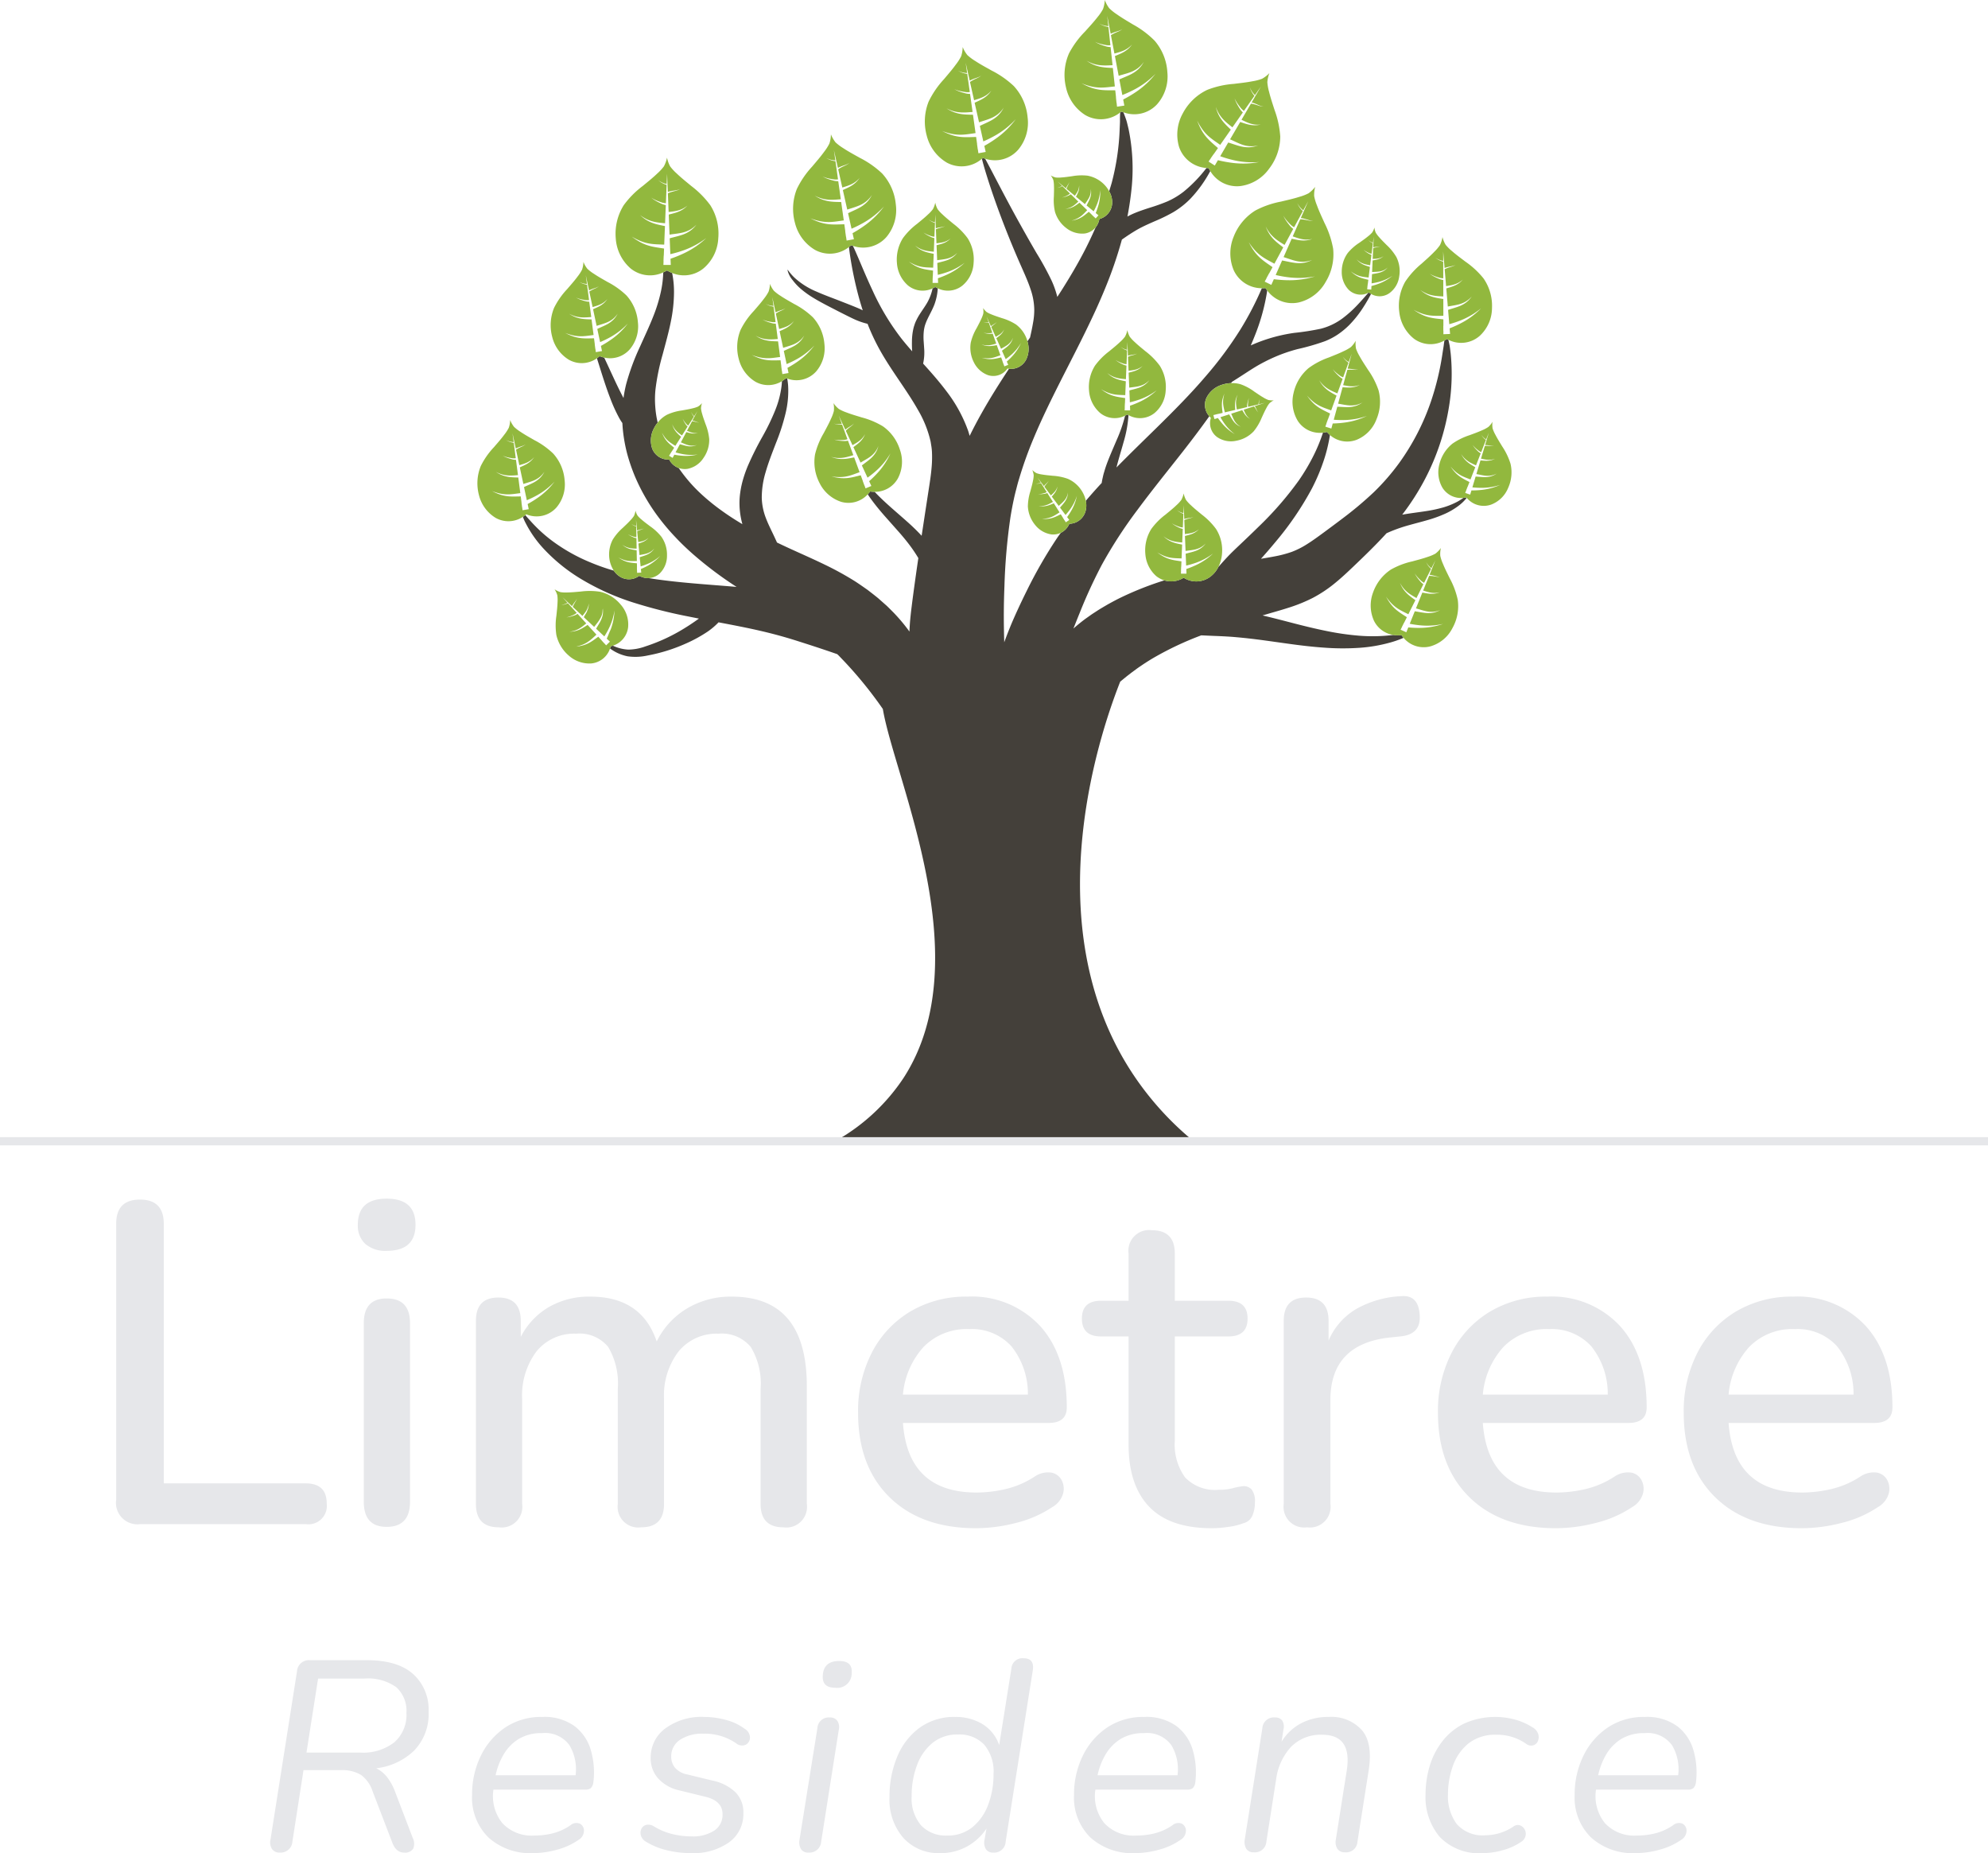 <svg xmlns="http://www.w3.org/2000/svg" viewBox="0 0 242.477 226.003"><defs><style>.cls-1,.cls-3{fill:#44403a;}.cls-2{fill:#92b83e;}.cls-3{stroke:#e6e7ea;stroke-miterlimit:10;}.cls-4{fill:#e6e7ea;}</style></defs><g id="Layer_2" data-name="Layer 2"><g id="LR_logo" data-name="LR logo"><g id="teljes"><g id="Fa"><path class="cls-1" d="M178.853,60.667a3.295,3.295,0,0,1-.357.052,6.844,6.844,0,0,1-.776.485,9.046,9.046,0,0,1-1.718.689,16.858,16.858,0,0,1-2.146.454c-.757.117-1.548.212-2.323.337-.169.026-.337.055-.506.086a29.776,29.776,0,0,0,2.804-4.387,28.865,28.865,0,0,0,2.917-8.865,24.825,24.825,0,0,0,.196-6.363c-.044-.376-.086-.71-.13-1-.057-.287-.109-.527-.158-.722-.058-.028-.122-.054-.176-.084-.093.061-.196.119-.301.176-.031.182-.062.394-.092.643-.044.29-.097.614-.151.969a33.311,33.311,0,0,1-1.41,5.846,28.559,28.559,0,0,1-3.864,7.478,27.481,27.481,0,0,1-3.104,3.572,44.448,44.448,0,0,1-3.882,3.254c-.697.533-1.415,1.06-2.141,1.598-.731.538-1.423,1.044-2.086,1.46a10.097,10.097,0,0,1-1.898.963,13.967,13.967,0,0,1-2.083.548c-.52.102-1.084.196-1.666.292.53-.59,1.141-1.295,1.796-2.084a37.636,37.636,0,0,0,4.425-6.505,23.857,23.857,0,0,0,1.511-3.627,18.837,18.837,0,0,0,.678-2.88c-.093-.079-.169-.162-.249-.243-.041-.042-.091-.083-.128-.125a3.885,3.885,0,0,1-.47.079,20.513,20.513,0,0,1-1.088,2.673,24.773,24.773,0,0,1-1.866,3.165,40.867,40.867,0,0,1-4.862,5.601c-1.595,1.569-2.947,2.802-3.53,3.402-.504.517-.95,1.01-1.347,1.475l-.039.009a3.351,3.351,0,0,1-.942,1.192,2.851,2.851,0,0,1-3.319.179,2.87,2.87,0,0,1-2.359.321,39.295,39.295,0,0,0-5.191,2.04c-.6.285-1.154.59-1.676.875-.512.303-.995.577-1.425.864-.217.141-.426.274-.622.407-.193.138-.379.272-.553.394-.353.245-.655.491-.916.7-.24.193-.473.392-.703.595.222-.556.465-1.17.734-1.831a61.113,61.113,0,0,1,2.73-5.946,56.432,56.432,0,0,1,4.384-6.747c1.723-2.332,3.652-4.708,5.535-7.11,1.103-1.412,2.179-2.836,3.191-4.256a2.071,2.071,0,0,1-.349-2.245,3.112,3.112,0,0,1,1.767-1.553,4.017,4.017,0,0,1,1.242-.245c.028-.047.059-.095.087-.142.538-.334,1.123-.713,1.741-1.115.279-.18.723-.473,1.305-.82a21.142,21.142,0,0,1,2.154-1.094,19.262,19.262,0,0,1,2.814-.974,27.936,27.936,0,0,0,3.347-.966,8.112,8.112,0,0,0,1.611-.851,9.612,9.612,0,0,0,1.311-1.084,13.227,13.227,0,0,0,1.775-2.238c.413-.641.713-1.189.921-1.595a2.532,2.532,0,0,1-.262-.167c-.019.009-.041.017-.061.026-.296.337-.675.781-1.161,1.302a14.454,14.454,0,0,1-1.968,1.802,7.593,7.593,0,0,1-2.676,1.285,30.845,30.845,0,0,1-3.237.507,19.818,19.818,0,0,0-3.243.739,19.409,19.409,0,0,0-2.062.789c.167-.381.326-.76.47-1.128a24.655,24.655,0,0,0,1.459-5.092c.031-.173.054-.335.074-.487-.073-.095-.142-.191-.202-.285-.143.012-.294.017-.449.014h-0a38.423,38.423,0,0,1-2.595,5.001,45.758,45.758,0,0,1-4.311,5.805c-1.739,2.039-3.778,4.102-5.918,6.204-1.614,1.585-3.284,3.199-4.908,4.854.23-.937.569-2.018.866-3.089a14.842,14.842,0,0,0,.601-3.3V50.627c-.021-.011-.04-.023-.061-.034-.027-.015-.054-.03-.08-.045-.085.051-.177.1-.273.146a18.097,18.097,0,0,1-1.02,2.947c-.475,1.125-1.008,2.303-1.363,3.361-.086.264-.159.522-.232.76-.065.24-.112.473-.159.679-.036.167-.06.321-.081.46-.669.714-1.311,1.443-1.939,2.176a2.62,2.62,0,0,1-.034,1.272,2.095,2.095,0,0,1-1.976,1.532,2.161,2.161,0,0,1-1.042,1.102c-.14.199-.291.398-.426.597a55.946,55.946,0,0,0-3.674,6.369c-.903,1.815-1.538,3.235-1.916,4.126q-.47,1.128-.88,2.256c-.015-.491-.028-.99-.036-1.507-.021-1.107-.039-2.904.06-5.337a72.607,72.607,0,0,1,.731-8.4c.123-.762.267-1.538.439-2.316.083-.389.183-.781.287-1.175.099-.394.201-.794.329-1.193a47.792,47.792,0,0,1,1.775-4.956c1.407-3.376,3.232-6.862,5.016-10.382.893-1.76,1.77-3.528,2.582-5.303.809-1.781,1.548-3.551,2.156-5.301.384-1.097.718-2.18,1.01-3.24.426-.298.903-.627,1.431-.951.201-.123.52-.321.966-.546.444-.227,1.016-.483,1.681-.773a20.189,20.189,0,0,0,2.18-1.068,10.247,10.247,0,0,0,2.102-1.65,15.48,15.48,0,0,0,2.421-3.37c-.075-.121-.142-.241-.201-.359-.084-.003-.171-.008-.26-.016a17.154,17.154,0,0,1-2.757,2.864,9.415,9.415,0,0,1-1.994,1.204,22.447,22.447,0,0,1-2.117.76c-.687.219-1.332.436-1.862.658a9.128,9.128,0,0,0-.916.436c.256-1.303.425-2.556.538-3.721a23.845,23.845,0,0,0-.394-6.935c-.097-.402-.175-.762-.269-1.068-.102-.305-.196-.561-.277-.768-.034-.086-.065-.158-.095-.226-.08-.028-.164-.054-.238-.084-.043.035-.094.069-.141.103-.008.086-.015.183-.02.295-.01.217-.013.483-.01.791-.003.308-.031.666-.042,1.06a29.821,29.821,0,0,1-.963,6.424c-.094.336-.21.694-.316,1.042a2.679,2.679,0,0,1,.369,1.435,2.096,2.096,0,0,1-1.562,1.952,2.276,2.276,0,0,1-.453,1.018c-.455,1.029-.944,2.072-1.505,3.136-.799,1.522-1.716,3.065-2.702,4.619-.154.24-.313.483-.47.726a11.424,11.424,0,0,0-.695-1.982,35.962,35.962,0,0,0-1.838-3.358c-.65-1.115-1.31-2.274-1.945-3.418-1.892-3.379-3.526-6.649-4.327-8.096-.091-.028-.184-.054-.268-.085-.038.033-.083.064-.123.097.13.528.347,1.292.641,2.228.561,1.797,1.402,4.196,2.381,6.664.488,1.235,1.01,2.486,1.535,3.687.53,1.212,1.047,2.321,1.368,3.306a7.911,7.911,0,0,1,.459,2.509,8.433,8.433,0,0,1-.146,1.59c-.102.616-.235,1.227-.368,1.812-.106.155-.213.314-.319.469a2.965,2.965,0,0,1-.176,2.259,2.073,2.073,0,0,1-2.072,1.082c-1.151,1.746-2.281,3.531-3.321,5.381-.52.919-1.013,1.857-1.478,2.802l-.144-.493c-.065-.212-.151-.413-.227-.619a17.672,17.672,0,0,0-2.467-4.34c-.932-1.238-1.908-2.332-2.838-3.363a6.155,6.155,0,0,0,.128-1.825c-.01-.162-.029-.447-.06-.885a7.144,7.144,0,0,1,.021-1.285c.008-.057.016-.117.024-.178.01-.057.023-.115.036-.172a2.596,2.596,0,0,1,.091-.358,6.066,6.066,0,0,1,.308-.757c.248-.527.574-1.089.817-1.713a6.688,6.688,0,0,0,.41-1.846c.004-.054.006-.105.01-.158a3.388,3.388,0,0,1-.305-.162,3.426,3.426,0,0,1-.323.169,6.262,6.262,0,0,1-.596,1.631c-.277.507-.647,1-.99,1.543a7.241,7.241,0,0,0-.465.856,4.142,4.142,0,0,0-.172.457c-.026.076-.05.154-.073.227-.018.076-.037.151-.055.225a7.415,7.415,0,0,0-.169,1.546c-.008.426.003.742.013.94.005.086.01.17.018.253-.467-.533-.911-1.052-1.321-1.572a29.5,29.5,0,0,1-3.509-5.841c-.859-1.833-1.491-3.413-1.971-4.502-.167-.387-.306-.689-.431-.948-.072-.023-.148-.043-.216-.069-.08.07-.172.138-.262.207.029.286.069.616.131,1.034a45.38,45.38,0,0,0,1.021,4.914c.151.564.326,1.159.527,1.776-.133-.068-.271-.133-.415-.198-.344-.154-1.117-.462-2.081-.838-.961-.384-2.13-.794-3.185-1.266a9.164,9.164,0,0,1-2.585-1.627c-.606-.556-.867-1.044-.919-1.016a2.88,2.88,0,0,0,.637,1.266,6.718,6.718,0,0,0,1.034,1.094,11.556,11.556,0,0,0,1.436,1.031c1.045.64,2.157,1.183,3.073,1.661.921.47,1.666.841,2.01.995a8.772,8.772,0,0,0,1.582.543,25.652,25.652,0,0,0,1.647,3.455c1.378,2.415,3.183,4.703,4.503,7.048a13.474,13.474,0,0,1,1.455,3.507c.031.144.078.287.099.431l.068.431a6.641,6.641,0,0,1,.086.856,13.803,13.803,0,0,1-.049,1.817c-.052.627-.141,1.274-.24,1.937-.104.689-.211,1.368-.313,2.034-.209,1.36-.407,2.671-.598,3.919-.021.138-.042.274-.063.413-.47-.509-.995-1.026-1.548-1.525-.674-.608-1.376-1.209-2.05-1.804-.671-.593-1.313-1.183-1.874-1.757-.09-.092-.173-.182-.258-.273a3.806,3.806,0,0,1-.55-.04,3.888,3.888,0,0,1-.291.346c.123.187.252.375.389.565.491.684,1.068,1.384,1.671,2.073.619.697,1.23,1.386,1.807,2.037.577.661,1.096,1.306,1.532,1.919.298.42.553.817.77,1.18-.186,1.269-.353,2.444-.496,3.491q-.192,1.402-.326,2.486c-.092.726-.154,1.347-.196,1.828-.029.386-.052.773-.068,1.157a21.064,21.064,0,0,0-1.956-2.334c-.23-.232-.496-.501-.799-.796-.316-.279-.668-.59-1.052-.93-.392-.326-.835-.663-1.303-1.026-.488-.337-1.005-.71-1.561-1.065a37.7,37.7,0,0,0-3.663-2.013c-1.303-.635-2.668-1.235-4.021-1.851-.595-.272-1.195-.551-1.799-.843-.222-.501-.465-1.016-.713-1.522-.156-.339-.423-.872-.671-1.538a7.328,7.328,0,0,1-.473-2.395,10.777,10.777,0,0,1,.483-3.165c.324-1.141.796-2.334,1.256-3.533a25.271,25.271,0,0,0,1.167-3.619,11.579,11.579,0,0,0,.313-3.269,7.378,7.378,0,0,0-.115-.954c-.045-.016-.091-.031-.134-.048-.074.064-.17.122-.255.184-.085.062-.16.127-.255.184l-0.0 0c-.009.197-.024.403-.051.618a11.63,11.63,0,0,1-.762,2.906,27.407,27.407,0,0,1-1.566,3.238A38.595,38.595,0,0,0,91.232,56.779a15.383,15.383,0,0,0-.66,1.896,11.473,11.473,0,0,0-.347,1.935,9.381,9.381,0,0,0,.034,1.843,10.058,10.058,0,0,0,.29,1.473c-.718-.428-1.428-.877-2.117-1.358-.647-.452-1.282-.922-1.885-1.428a21.779,21.779,0,0,1-1.736-1.585,18.689,18.689,0,0,1-2.027-2.477,2.155,2.155,0,0,1-1.162-1.031,2.095,2.095,0,0,1-2.087-1.375,3.113,3.113,0,0,1,.184-2.345,3.962,3.962,0,0,1,.499-.789,11.889,11.889,0,0,1-.294-1.936,11.626,11.626,0,0,1,.026-2.11,26.934,26.934,0,0,1,.864-4.23c.371-1.389.749-2.739,1.008-4.037a18.217,18.217,0,0,0,.386-3.596,11.529,11.529,0,0,0-.227-2.336,4.464,4.464,0,0,1-.625-.311,4.625,4.625,0,0,1-.46.239,12.658,12.658,0,0,1-.268,2.259,18.927,18.927,0,0,1-.958,3.128c-.441,1.125-1.013,2.34-1.616,3.682a28.315,28.315,0,0,0-1.678,4.551,15.864,15.864,0,0,0-.327,1.7c-.099-.185-.198-.376-.302-.582-.533-1.044-1.12-2.342-1.702-3.596q-.176-.382-.353-.754a3.82,3.82,0,0,1-.554-.167c-.067.057-.145.113-.22.169-.038.028-.07.057-.11.084.106.334.215.677.323,1.026.41,1.313.848,2.689,1.292,3.828a18.963,18.963,0,0,0,1.104,2.436,5.822,5.822,0,0,0,.384.608c.015.282.034.561.062.841A19.057,19.057,0,0,0,76.492,55.322a22.361,22.361,0,0,0,.964,2.807,23.708,23.708,0,0,0,3.021,5.16,27.235,27.235,0,0,0,1.927,2.251c.668.715,1.373,1.381,2.086,2.013a45.935,45.935,0,0,0,5.352,4.026c-3.391-.298-7.149-.497-10.723-1.072a2.108,2.108,0,0,1-.768-.118,2.506,2.506,0,0,1-.375-.16c-.038.026-.081.05-.121.075a2.073,2.073,0,0,1-2.378-.069,2.456,2.456,0,0,1-.612-.642,25.874,25.874,0,0,1-2.846-1.001,21.634,21.634,0,0,1-4.613-2.588,17.888,17.888,0,0,1-2.744-2.515c-.257-.267-.435-.489-.591-.664-.091.072-.188.141-.292.208a5.552,5.552,0,0,0,.363.814A13.787,13.787,0,0,0,66.448,67.07a21.022,21.022,0,0,0,4.516,3.598,29.876,29.876,0,0,0,6.222,2.797,60.784,60.784,0,0,0,6.791,1.723c.428.086.851.17,1.269.253a26.866,26.866,0,0,1-2.418,1.572,21.769,21.769,0,0,1-4.104,1.82,6.293,6.293,0,0,1-2.089.392,5.078,5.078,0,0,1-1.767-.423c-.043-.018-.081-.036-.123-.053-.088.029-.174.055-.258.075-.013.051-.032.105-.049.158-.012.038-.021.074-.035.112l-0.0 0c.076.052.15.104.232.157a5.33,5.33,0,0,0,1.914.791,6.849,6.849,0,0,0,2.457-.102,20.541,20.541,0,0,0,4.584-1.426A17.341,17.341,0,0,0,86.345,77.008a8.738,8.738,0,0,0,1.298-1.11c.896.17,1.76.334,2.58.499,1.898.376,3.543.765,4.874,1.133,1.332.366,2.342.702,2.977.903,1.264.405,2.446.796,3.517,1.165.18.063.355.123.53.185.065.063.134.128.196.188.209.219.394.415.559.582a49.694,49.694,0,0,1,4.804,5.912c1.431,8.539,11.884,30.548,2.527,44.998a24.062,24.062,0,0,1-7.932,7.481h43.028a37.216,37.216,0,0,1-6.939-7.68c-12.764-18.894-3.503-43.628-1.733-48.129.141-.117.284-.235.428-.352.188-.149.394-.329.645-.512.123-.097.25-.196.386-.3.141-.102.287-.209.438-.319.3-.23.647-.452,1.01-.702.373-.238.77-.496,1.206-.747a38.714,38.714,0,0,1,5.773-2.718q.755.035,1.579.07c.428.016,1.112.042,1.995.099.882.068,1.961.17,3.172.324,1.211.151,2.551.35,3.963.543,1.413.196,2.893.373,4.357.47a30.068,30.068,0,0,0,4.253.013,18.621,18.621,0,0,0,3.577-.601,12.688,12.688,0,0,0,1.782-.615,3.848,3.848,0,0,1-.254-.325,3.753,3.753,0,0,1-.987-.024c-.224.028-.46.053-.708.073a20.489,20.489,0,0,1-3.418.021,32.757,32.757,0,0,1-3.987-.569c-1.373-.274-2.767-.616-4.125-.969-1.284-.334-2.546-.663-3.723-.937.167-.05.334-.099.506-.149.823-.243,1.689-.478,2.647-.786a19.176,19.176,0,0,0,3.008-1.222,16.009,16.009,0,0,0,2.76-1.857c.807-.663,1.509-1.332,2.167-1.958.661-.632,1.329-1.272,1.992-1.93.692-.687,1.378-1.392,2.041-2.12.227-.104.468-.209.723-.311a18.968,18.968,0,0,1,1.997-.671c.728-.206,1.504-.399,2.269-.621a15.593,15.593,0,0,0,2.185-.791,8.643,8.643,0,0,0,1.705-1.029,5.41,5.41,0,0,0,.906-.896C178.886,60.701,178.867,60.684,178.853,60.667Z"></path><path class="cls-2" d="M147.619,20.861a3.774,3.774,0,0,0,3.666,1.831,5.129,5.129,0,0,0,3.512-2.121,6.462,6.462,0,0,0,1.355-3.924,11.52,11.52,0,0,0-.694-3.233c-.233-.733-.484-1.461-.666-2.208a6.013,6.013,0,0,1-.214-1.183,3.816,3.816,0,0,1,.252-1.107,3.78,3.78,0,0,1-.899.693,6.003,6.003,0,0,1-1.164.301c-.755.149-1.521.226-2.284.321a11.121,11.121,0,0,0-3.226.725,6.551,6.551,0,0,0-3.003,2.892,5.31,5.31,0,0,0-.445,4.061,3.783,3.783,0,0,0,3.348,2.577c.088.008.175.014.26.016C147.477,20.62,147.544,20.74,147.619,20.861Zm.047-1.547.382-.547.01.004.497-.713c-.058-.053-.117-.104-.176-.156-.332-.291-.676-.582-.99-.909a5.528,5.528,0,0,1-.817-1.078,7.64,7.64,0,0,1-.554-1.215,7.536,7.536,0,0,0,.68,1.132,5.31,5.31,0,0,0,.896.94c.334.277.697.52,1.062.774.058.04.116.08.173.12l.419-.601.214-.306.662-.948c-.274-.264-.555-.53-.812-.822a4.697,4.697,0,0,1-.641-.917,4.432,4.432,0,0,1-.38-1.039,4.333,4.333,0,0,0,.478.981,4.506,4.506,0,0,0,.706.818c.265.247.554.47.846.698l.542-.775.214-.307.515-.738-.034-.033a3.023,3.023,0,0,1-.224-.25c-.035-.045-.067-.091-.098-.138l-.087-.138c-.115-.184-.226-.371-.322-.566a3.887,3.887,0,0,1-.244-.602,3.974,3.974,0,0,0,.305.567c.116.18.245.351.377.52l.1.126c.034.039.067.077.104.113a2.421,2.421,0,0,0,.235.204l.017.014.643-.921.113-.161.529-.758a2.725,2.725,0,0,1-.562-1.051,2.667,2.667,0,0,0,.621.967l.724-1.036-.648,1.108-.057.098-.42.72c.139.039.276.085.41.136.177.066.346.148.517.22a1.86,1.86,0,0,0,.533.151,1.869,1.869,0,0,1-.553-.099c-.18-.055-.354-.119-.532-.166a4.59,4.59,0,0,0-.46-.099l-.625,1.07-.136.232-.391.669c.293.139.577.281.873.391a3.326,3.326,0,0,0,.717.185,3.006,3.006,0,0,0,.751.004,3.025,3.025,0,0,1-.757.09,3.428,3.428,0,0,1-.766-.099c-.336-.079-.659-.195-.977-.299l-.561.96-.203.347-.47.806q.171.076.338.154c.33.155.652.312.984.438a3.716,3.716,0,0,0,1.029.245,3.31,3.31,0,0,0,1.067-.095,3.372,3.372,0,0,1-1.07.226,3.924,3.924,0,0,1-1.104-.124c-.361-.089-.709-.21-1.052-.322-.14-.046-.28-.091-.42-.133l-.408.7-.287.491-.281.482.01.004a14.748,14.748,0,0,0,1.689.491,10.439,10.439,0,0,0,1.51.221,10.738,10.738,0,0,0,1.538-.005,10.523,10.523,0,0,1-3.101.118,15.241,15.241,0,0,1-1.917-.344l-0.0.001-.01-.003-.125.213-0.0.001-.256.438-.145-.093-.373-.239-.242-.155.124-.178.146-.209Z"></path><path class="cls-2" d="M154.359,35.138h0c.061.094.13.189.203.285a3.777,3.777,0,0,0,3.887,1.453,5.128,5.128,0,0,0,3.25-2.505,6.462,6.462,0,0,0,.903-4.052,11.532,11.532,0,0,0-1.055-3.134c-.315-.702-.647-1.396-.911-2.119a6.018,6.018,0,0,1-.347-1.151,3.807,3.807,0,0,1,.125-1.128,3.783,3.783,0,0,1-.815.791,6.011,6.011,0,0,1-1.122.431c-.733.233-1.485.396-2.233.577a11.125,11.125,0,0,0-3.123,1.085,6.551,6.551,0,0,0-2.657,3.213,5.31,5.31,0,0,0,.018,4.085,3.77,3.77,0,0,0,3.429,2.183h0C154.065,35.155,154.215,35.15,154.359,35.138Zm-1.36-4.462a7.648,7.648,0,0,1-.687-1.144,7.543,7.543,0,0,0,.803,1.048,5.305,5.305,0,0,0,.997.833c.363.237.751.438,1.143.648.062.033.124.067.185.1l.348-.645.178-.328.551-1.017c-.303-.231-.611-.464-.899-.725a4.677,4.677,0,0,1-.741-.839,4.436,4.436,0,0,1-.496-.989,4.349,4.349,0,0,0,.586.921,4.513,4.513,0,0,0,.794.733c.292.215.604.404.919.598l.45-.832.178-.329.428-.792c-.013-.01-.025-.019-.038-.029a3.019,3.019,0,0,1-.251-.223c-.04-.04-.077-.083-.113-.127l-.102-.127c-.135-.17-.266-.343-.384-.526a3.925,3.925,0,0,1-.311-.57,3.971,3.971,0,0,0,.367.529c.136.165.283.321.433.474l.113.113c.038.035.076.069.116.101a2.433,2.433,0,0,0,.257.176l.019.012.534-.987.094-.173.44-.814a2.73,2.73,0,0,1-.677-.981,2.666,2.666,0,0,0,.726.89l.602-1.111-.518,1.175-.046.104-.336.763c.143.023.284.053.423.088.184.046.361.108.539.16a1.856,1.856,0,0,0,.547.09,1.869,1.869,0,0,1-.561-.035c-.185-.035-.365-.078-.547-.104a4.559,4.559,0,0,0-.468-.046L158.095,27.874l-.109.246-.313.709c.307.105.605.214.912.289a3.331,3.331,0,0,0,.734.103,3.011,3.011,0,0,0,.747-.081,3.026,3.026,0,0,1-.742.175,3.426,3.426,0,0,1-.772-.012c-.343-.041-.677-.119-1.004-.187l-.449,1.018-.163.367-.376.854q.178.056.353.115c.346.117.683.237,1.027.324a3.714,3.714,0,0,0,1.05.127,3.31,3.31,0,0,0,1.05-.215,3.373,3.373,0,0,1-1.038.346,3.932,3.932,0,0,1-1.111.001c-.368-.048-.728-.128-1.081-.201-.144-.03-.289-.059-.432-.084l-.327.742-.23.52-.225.51.01.002a14.743,14.743,0,0,0,1.734.297,10.428,10.428,0,0,0,1.525.048,10.735,10.735,0,0,0,1.527-.179,10.528,10.528,0,0,1-3.068.469,15.239,15.239,0,0,1-1.943-.125l-0.0.001-.011-.001-.1.226-.001.001-.205.464-.429-.21-.367-.18-.014-.007L154.36,34.155l.121-.224-.011-.002.318-.587.01.003.414-.764c-.064-.046-.129-.09-.193-.135-.362-.251-.737-.501-1.087-.791A5.525,5.525,0,0,1,152.998,30.676Z"></path><path class="cls-2" d="M109.533,58.311a4.353,4.353,0,0,0,.226-3.474,5.483,5.483,0,0,0-2.075-2.847,9.77,9.77,0,0,0-2.587-1.085c-.623-.193-1.252-.371-1.86-.607a5.101,5.101,0,0,1-.928-.425,3.238,3.238,0,0,1-.649-.712,3.204,3.204,0,0,1,.047.962,5.094,5.094,0,0,1-.354.957c-.262.598-.58,1.168-.884,1.746a9.446,9.446,0,0,0-1.06,2.598,5.561,5.561,0,0,0,.557,3.494,4.503,4.503,0,0,0,2.612,2.279,3.193,3.193,0,0,0,3.263-.909,3.866,3.866,0,0,0,.291-.346h0a3.808,3.808,0,0,0,.55.04A3.192,3.192,0,0,0,109.533,58.311Zm-3.423,1.028-.539.223-.063-.173-.075-.203-.007.006-.195-.531.007-.005-.255-.692c-.065.015-.129.032-.194.047l-.129.032c-.322.081-.649.164-.984.217a4.689,4.689,0,0,1-1.147.046,6.486,6.486,0,0,1-1.114-.203,6.383,6.383,0,0,0,1.118.076,4.504,4.504,0,0,0,1.089-.168c.308-.085.61-.199.917-.314l.137-.051c.054-.02.108-.04.162-.06l.006-.002-.215-.583-.109-.297-.339-.921c-.317.063-.638.129-.966.167a3.975,3.975,0,0,1-.949.002,3.745,3.745,0,0,1-.908-.239,3.673,3.673,0,0,0,.915.143,3.821,3.821,0,0,0,.912-.095c.3-.065.596-.158.896-.25l-.277-.753-.11-.298-.264-.716-.04.008a2.544,2.544,0,0,1-.283.034c-.048.003-.096.003-.144.001l-.138-.006c-.183-.009-.368-.023-.55-.05a3.327,3.327,0,0,1-.537-.122,3.367,3.367,0,0,0,.543.063c.181.006.363-0.0.545-.01l.136-.009c.044-.004.086-.01.129-.018a2.069,2.069,0,0,0,.256-.065l.018-.005-.329-.894-.057-.157-.272-.736a2.314,2.314,0,0,1-1.004-.119,2.262,2.262,0,0,0,.974.036l-.37-1.006.458.988.04.087.298.642c.094-.078.193-.151.293-.22.132-.091.271-.169.404-.253a1.571,1.571,0,0,0,.364-.298,1.575,1.575,0,0,1-.336.337c-.125.098-.254.189-.373.29a3.907,3.907,0,0,0-.292.272l.442.954.096.207.276.597c.239-.137.475-.266.695-.418a2.835,2.835,0,0,0,.477-.41,2.559,2.559,0,0,0,.367-.521,2.583,2.583,0,0,1-.305.571,2.909,2.909,0,0,1-.44.485c-.218.195-.455.364-.682.535l.397.856.143.31.333.718q.136-.082.271-.16c.268-.155.533-.302.782-.473a3.156,3.156,0,0,0,.669-.597,2.815,2.815,0,0,0,.451-.79,2.867,2.867,0,0,1-.361.855,3.332,3.332,0,0,1-.622.708c-.237.208-.49.392-.734.576-.1.075-.199.151-.296.228l.289.624.203.438.199.429.007-.005A12.55,12.55,0,0,0,106.978,57.313a8.906,8.906,0,0,0,.886-.944,9.123,9.123,0,0,0,.742-1.073,8.936,8.936,0,0,1-1.421,2.217,12.936,12.936,0,0,1-1.168,1.168l0.0.001-.007.006.088.19V58.878l.181.391Z"></path><path class="cls-2" d="M95.632,46.305c.085-.062.18-.12.255-.184h0c.043.017.088.032.133.048h0a3.218,3.218,0,0,0,3.542-.886,4.352,4.352,0,0,0,.99-3.338,5.482,5.482,0,0,0-1.393-3.235,9.781,9.781,0,0,0-2.283-1.631c-.565-.326-1.139-.639-1.68-1.004a5.093,5.093,0,0,1-.81-.619,3.236,3.236,0,0,1-.475-.838,3.219,3.219,0,0,1-.167.949,5.093,5.093,0,0,1-.557.854c-.388.525-.824,1.011-1.248,1.507a9.45,9.45,0,0,0-1.608,2.299,5.561,5.561,0,0,0-.23,3.53A4.505,4.505,0,0,0,92.143,46.558a3.187,3.187,0,0,0,3.234-.069l0-0C95.472,46.432,95.547,46.367,95.632,46.305Zm-.269-1.071L95.29,44.673l.009-.003-.063-.478-.033-.253c-.067 0-.133.002-.2.003-.374.007-.756.022-1.14-.004a4.696,4.696,0,0,1-1.129-.209,6.5,6.5,0,0,1-1.041-.445,6.378,6.378,0,0,0,1.073.321,4.507,4.507,0,0,0,1.099.077c.367-.017.734-.072,1.108-.122.059-.008.118-.016.177-.023l-.08-.617-.041-.314-.127-.973c-.323-.009-.651-.015-.979-.051a3.968,3.968,0,0,1-.926-.208,3.743,3.743,0,0,1-.832-.434,3.673,3.673,0,0,0,.861.342,3.818,3.818,0,0,0,.91.109c.307.003.616-.022.93-.046l-.104-.796-.041-.315-.099-.757-.04-.002a2.541,2.541,0,0,1-.283-.029c-.048-.008-.094-.019-.141-.031l-.133-.037c-.177-.05-.354-.104-.526-.171a3.317,3.317,0,0,1-.497-.238,3.357,3.357,0,0,0,.515.181c.176.046.354.08.534.11l.134.022c.044.005.086.01.13.011a2.052,2.052,0,0,0,.264-.007l.018-.001-.123-.945-.021-.165-.102-.778a2.314,2.314,0,0,1-.953-.338,2.262,2.262,0,0,0,.942.251l-.139-1.063.228,1.065.02.094.148.692q.165-.083.335-.149c.149-.06.302-.105.45-.158a1.574,1.574,0,0,0,.421-.21,1.578,1.578,0,0,1-.403.254c-.144.068-.29.128-.428.2a3.868,3.868,0,0,0-.345.201l.22,1.028.047.223.138.643c.263-.081.522-.154.771-.254a2.831,2.831,0,0,0,.556-.294,2.555,2.555,0,0,0,.473-.427,2.568,2.568,0,0,1-.424.489,2.896,2.896,0,0,1-.537.376c-.256.142-.524.255-.783.371l.197.923.071.333.166.774q.151-.05.3-.096c.296-.092.587-.177.867-.288a3.155,3.155,0,0,0,.785-.435,2.811,2.811,0,0,0,.615-.67,2.863,2.863,0,0,1-.542.754,3.331,3.331,0,0,1-.763.553c-.277.151-.564.274-.843.399-.114.051-.228.103-.339.157l.144.672.101.472.099.463.008-.003a12.515,12.515,0,0,0,1.34-.658,8.848,8.848,0,0,0,1.073-.725,9.12,9.12,0,0,0,.961-.882,8.925,8.925,0,0,1-1.877,1.847,12.938,12.938,0,0,1-1.398.88v.001l-.008.004.044.205v.001l.09.421-.304.052-.451.077-.024-.182-.028-.214Z"></path><path class="cls-2" d="M74.439,78.981c.017-.053.036-.107.049-.158.084-.02.17-.046.258-.075a2.68,2.68,0,0,0,1.866-2.256,3.64,3.64,0,0,0-.914-2.765,4.585,4.585,0,0,0-2.502-1.556,8.176,8.176,0,0,0-2.346-.029c-.544.046-1.087.105-1.633.113a4.266,4.266,0,0,1-.852-.038,2.701,2.701,0,0,1-.726-.349,2.681,2.681,0,0,1,.338.731,4.271,4.271,0,0,1,.026.853c-.016.546-.083,1.088-.138,1.631A7.886,7.886,0,0,0,67.858,77.43a4.647,4.647,0,0,0,1.528,2.534,3.765,3.765,0,0,0,2.74.948,2.676,2.676,0,0,0,2.278-1.817l0-0C74.417,79.056,74.427,79.019,74.439,78.981Zm.509-4.536v0l-0.0.001Zm-.786,4.035-.229.225v0l-.06-.067-.043-.047-.121-.134-.004.007-.318-.351.004-.006-.001-.001-.003-.003-.214-.235-.197-.217-.017.012c-.04.028-.079.057-.118.085-.253.184-.509.376-.785.542a4.076,4.076,0,0,1-.426.225,3.792,3.792,0,0,1-.449.171,5.134,5.134,0,0,1-.784.162c-.048.007-.095.023-.143.03.08-.019.154-.054.232-.076a4.894,4.894,0,0,0,.658-.216,3.755,3.755,0,0,0,.792-.472c.244-.187.469-.4.703-.613.036-.034.074-.067.11-.101l-.218-.241-.131-.144-.178-.196-.363-.4-.189-.208c-.226.148-.454.301-.697.432a3.321,3.321,0,0,1-.736.299,3.137,3.137,0,0,1-.779.1,3.078,3.078,0,0,0,.754-.176,3.187,3.187,0,0,0,.677-.36c.213-.145.413-.31.617-.475l-.451-.497-.179-.196-.33-.363-.1-.109-.018.011-.01.007c-.022.014-.047.025-.07.038-.046.027-.09.054-.139.077-.016.008-.033.014-.049.02-.02.009-.041.018-.061.026l-.109.038c-.073.025-.148.044-.221.067s-.146.049-.221.067a2.774,2.774,0,0,1-.455.074,2.808,2.808,0,0,0,.441-.122c.143-.052.282-.114.419-.179l.102-.049c.033-.017.064-.035.095-.054a1.578,1.578,0,0,0,.131-.096c.015-.012.032-.022.048-.035l.012-.01-.536-.59-.094-.103-.077-.085-.365-.401a1.936,1.936,0,0,1-.744.212c-.024.002-.047.01-.071.011.046-.006.088-.023.133-.033a1.898,1.898,0,0,0,.633-.245l-.603-.664.002.002-.002-.002.532.498.133.125.059.055.432.404c.049-.09.102-.178.158-.262.074-.112.157-.216.234-.323a1.309,1.309,0,0,0,.189-.345l-.001.002.001-.002a1.326,1.326,0,0,1-.155.367c-.067.116-.138.226-.199.342-.042.08-.079.162-.114.245-.009.019-.019.038-.027.057l.213.2.429.401.07.065.069.065.402.376c.142-.181.285-.355.408-.542a2.399,2.399,0,0,0,.222-.43c.005-.013.015-.024.019-.038a2.13,2.13,0,0,0,.121-.519,2.153,2.153,0,0,1-.057.538,2.273,2.273,0,0,1-.113.309c-.027.068-.043.14-.076.206-.048.098-.107.188-.162.282-.068.116-.132.235-.199.347l.288.269.289.27.208.195.483.452q.08-.106.16-.209c.159-.204.319-.402.458-.612.018-.028.026-.061.044-.089a2.538,2.538,0,0,0,.288-.584,2.278,2.278,0,0,0,.077-.565c.003-.064.027-.124.026-.188.009.064.009.129.013.193a2.292,2.292,0,0,1-.025.583,2.509,2.509,0,0,1-.15.49c-.034.086-.068.172-.11.254-.118.236-.257.457-.389.677-.03.05-.059.1-.088.151-.023.04-.047.079-.069.119l.42.393.295.276.289.27.004-.006a10.427,10.427,0,0,0,.606-1.092,7.386,7.386,0,0,0,.391-1.01,7.618,7.618,0,0,0,.239-1.065,7.712,7.712,0,0,1-.122,1.093,7.58,7.58,0,0,1-.284,1.072c-.062.183-.151.354-.226.532-.103.248-.196.5-.314.741l.001 0-.002.003-.002.004.077.072.051.048 0.0 0.0.131.122.132.124Z"></path><path class="cls-2" d="M73.137,43.442a3.795,3.795,0,0,0,.554.167,3.192,3.192,0,0,0,3.121-1.005,4.352,4.352,0,0,0,.99-3.338,5.482,5.482,0,0,0-1.393-3.235,9.783,9.783,0,0,0-2.283-1.631c-.565-.326-1.139-.639-1.68-1.004a5.105,5.105,0,0,1-.81-.619,3.236,3.236,0,0,1-.475-.838,3.209,3.209,0,0,1-.167.948,5.095,5.095,0,0,1-.557.854c-.388.525-.824,1.011-1.249,1.507a9.442,9.442,0,0,0-1.608,2.299,5.56,5.56,0,0,0-.23,3.53A4.504,4.504,0,0,0,69.393,43.879a3.196,3.196,0,0,0,3.414-.184c.04-.027.072-.056.11-.084.076-.056.153-.111.22-.169Zm-.464-.495-.024-.182-.028-.214-.008.004-.073-.562.008-.003-.096-.731c-.067 0-.133.002-.199.003-.085.002-.17.004-.256.006-.292.006-.588.01-.885-.009a4.691,4.691,0,0,1-1.129-.209,6.492,6.492,0,0,1-1.041-.445,6.387,6.387,0,0,0,1.073.321,4.501,4.501,0,0,0,1.099.077c.253-.012.507-.042.763-.076q.172-.023.346-.046l.055-.007.122-.016-.081-.617-.041-.314-.126-.973c-.323-.009-.651-.015-.979-.051a3.974,3.974,0,0,1-.926-.209,3.755,3.755,0,0,1-.832-.434,3.678,3.678,0,0,0,.861.342,3.819,3.819,0,0,0,.91.109c.307.003.616-.022.929-.046l-.104-.796-.041-.315-.099-.757-.04-.002a2.543,2.543,0,0,1-.283-.029c-.047-.008-.094-.019-.141-.031l-.133-.037c-.177-.05-.354-.104-.526-.171a3.319,3.319,0,0,1-.497-.238,3.367,3.367,0,0,0,.515.181c.175.046.354.08.533.11l.135.022c.044.005.086.01.13.011a2.075,2.075,0,0,0,.264-.007l.018-.001-.123-.945-.021-.165-.102-.778a2.313,2.313,0,0,1-.953-.338,2.261,2.261,0,0,0,.942.251l-.139-1.063.228,1.065.02.094.148.692q.165-.083.335-.149c.149-.06.301-.105.45-.158a1.578,1.578,0,0,0,.421-.21,1.583,1.583,0,0,1-.403.254c-.144.068-.29.128-.428.2a3.912,3.912,0,0,0-.345.201l.22,1.028.047.223.138.643c.263-.081.522-.154.771-.254a2.825,2.825,0,0,0,.556-.294,2.556,2.556,0,0,0,.473-.427,2.558,2.558,0,0,1-.424.489,2.896,2.896,0,0,1-.537.376c-.256.142-.524.254-.783.371l.197.923.071.333.166.774q.151-.05.3-.096c.296-.092.587-.177.867-.288a3.152,3.152,0,0,0,.785-.434,2.812,2.812,0,0,0,.615-.67,2.868,2.868,0,0,1-.542.754,3.331,3.331,0,0,1-.763.553c-.277.15-.564.274-.843.399-.114.051-.228.103-.339.157l.144.672.1.472.099.463.008-.003a12.515,12.515,0,0,0,1.34-.658,8.848,8.848,0,0,0,1.073-.725,9.091,9.091,0,0,0,.961-.882,8.925,8.925,0,0,1-1.877,1.847,12.909,12.909,0,0,1-1.398.88v.001l-.008.004.044.205v.001l.09.421-.108.019Z"></path><path class="cls-2" d="M137.584,50.593c.02.011.04.023.061.034V50.627a2.836,2.836,0,0,0,3.179-.259A3.836,3.836,0,0,0,142.181,47.616a4.834,4.834,0,0,0-.728-3.019,8.626,8.626,0,0,0-1.74-1.758c-.443-.368-.894-.725-1.31-1.123a4.499,4.499,0,0,1-.612-.659,2.858,2.858,0,0,1-.287-.799,2.831,2.831,0,0,1-.287.799,4.496,4.496,0,0,1-.612.659c-.416.398-.867.755-1.31,1.123a8.324,8.324,0,0,0-1.74,1.758,4.901,4.901,0,0,0-.726,3.033,3.971,3.971,0,0,0,1.357,2.738,2.821,2.821,0,0,0,3.045.325c.096-.046.188-.095.273-.146C137.53,50.563,137.557,50.578,137.584,50.593Zm-.409-.544.007-.162.008-.19-.008.003.02-.499.008-.002.026-.65c-.058-.009-.116-.018-.174-.027-.326-.049-.66-.094-.99-.173a4.138,4.138,0,0,1-.95-.35,5.74,5.74,0,0,1-.839-.542,5.645,5.645,0,0,0,.885.439,3.972,3.972,0,0,0,.944.231c.322.04.648.047.981.059.052.002.105.004.157.006l.022-.548.011-.279.035-.864c-.279-.056-.563-.11-.843-.191a3.505,3.505,0,0,1-.774-.319,3.308,3.308,0,0,1-.658-.501,3.248,3.248,0,0,0,.697.426,3.37,3.37,0,0,0,.774.231c.267.048.539.073.814.099l.029-.707.011-.28.027-.673-.035-.007a2.242,2.242,0,0,1-.242-.068c-.04-.014-.079-.03-.118-.048l-.11-.052c-.146-.07-.292-.143-.431-.227a2.921,2.921,0,0,1-.397-.281,2.944,2.944,0,0,0,.421.234c.146.066.296.123.447.176l.114.039c.037.011.074.021.111.029a1.81,1.81,0,0,0,.231.034l.016.002.034-.839.006-.147.027-.691a2.041,2.041,0,0,1-.778-.436,1.994,1.994,0,0,0,.781.359l.038-.944.039.96.003.085.025.623c.104-.032.208-.058.313-.08.139-.03.278-.046.414-.07a1.392,1.392,0,0,0,.397-.12,1.399,1.399,0,0,1-.388.161c-.136.038-.271.068-.402.11a3.395,3.395,0,0,0-.329.123l.038.926.008.201.024.579c.241-.031.477-.056.707-.106a2.486,2.486,0,0,0,.527-.173,2.245,2.245,0,0,0,.475-.3,2.269,2.269,0,0,1-.441.362,2.557,2.557,0,0,1-.523.246c-.243.086-.494.143-.736.205l.034.831.012.3.029.697q.138-.021.275-.039c.271-.035.536-.066.796-.121a2.777,2.777,0,0,0,.747-.26,2.471,2.471,0,0,0,.634-.49,2.521,2.521,0,0,1-.583.574,2.939,2.939,0,0,1-.746.367c-.263.089-.531.154-.792.221-.107.028-.213.056-.318.086l.025.606.017.425.017.417.008-.002a10.996,10.996,0,0,0,1.262-.372,7.794,7.794,0,0,0,1.04-.47,8.046,8.046,0,0,0,.967-.623,7.864,7.864,0,0,1-1.907,1.325,11.392,11.392,0,0,1-1.346.556v.001l-.008.003.008.185v.001l.015.379h-.675Z"></path><path class="cls-2" d="M162.212,53.055a3.192,3.192,0,0,0,3.274.574,4.353,4.353,0,0,0,2.411-2.511,5.486,5.486,0,0,0,.246-3.514,9.783,9.783,0,0,0-1.281-2.497c-.353-.549-.719-1.09-1.032-1.663a5.099,5.099,0,0,1-.436-.922,3.224,3.224,0,0,1-.037-.963,3.214,3.214,0,0,1-.584.766,5.11,5.11,0,0,1-.887.503c-.586.288-1.196.52-1.801.766a9.436,9.436,0,0,0-2.484,1.305,5.559,5.559,0,0,0-1.824,3.031,4.504,4.504,0,0,0,.53,3.426,3.192,3.192,0,0,0,3.057,1.409,3.891,3.891,0,0,0,.47-.079h0c.037.042.087.083.128.125C162.042,52.894,162.119,52.976,162.212,53.055Zm-.562-1.021.063-.173.074-.203-.009 0.0.193-.533.009.001.251-.694c-.059-.03-.119-.059-.179-.089l-.042-.02c-.323-.158-.654-.315-.97-.506a4.682,4.682,0,0,1-.907-.703,6.493,6.493,0,0,1-.721-.873,6.407,6.407,0,0,0,.806.778,4.509,4.509,0,0,0,.941.573c.299.137.613.247.931.36l.11.04c.046.016.092.033.137.05l.03.011.211-.585.108-.298.334-.923c-.283-.156-.571-.312-.846-.495a3.973,3.973,0,0,1-.727-.61,3.744,3.744,0,0,1-.54-.767,3.666,3.666,0,0,0,.608.699,3.821,3.821,0,0,0,.758.514c.272.144.558.263.847.386l.273-.755.108-.298.259-.718-.035-.02a2.569,2.569,0,0,1-.238-.156c-.038-.029-.075-.06-.111-.092l-.102-.094c-.134-.125-.267-.254-.389-.393a3.293,3.293,0,0,1-.333-.439,3.347,3.347,0,0,0,.374.398c.135.122.278.234.424.343l.11.081c.036.025.072.048.11.07a2.076,2.076,0,0,0,.238.115l.017.007.324-.896.057-.157.267-.738a2.31,2.31,0,0,1-.692-.738,2.261,2.261,0,0,0,.722.655l.365-1.008-.286,1.051-.025.093-.186.683c.123.001.245.009.366.021.16.015.316.045.472.066a1.577,1.577,0,0,0,.47.006,1.585,1.585,0,0,1-.475.041c-.16-.006-.316-.019-.472-.018a3.863,3.863,0,0,0-.398.02l-.276,1.015-.06.22-.173.634c.271.049.535.103.801.128a2.824,2.824,0,0,0,.629-.006,2.551,2.551,0,0,0,.616-.162,2.564,2.564,0,0,1-.601.24,2.902,2.902,0,0,1-.649.088c-.292.009-.583-.015-.866-.03l-.248.91-.09.329-.208.764q.157.025.311.052c.305.054.603.113.903.142a3.152,3.152,0,0,0,.897-.026,2.808,2.808,0,0,0,.854-.313,2.86,2.86,0,0,1-.827.421,3.333,3.333,0,0,1-.932.141c-.315.007-.627-.016-.932-.032-.125-.007-.25-.013-.373-.016l-.181.664-.127.466-.124.457.009.001a12.494,12.494,0,0,0,1.492.03,8.849,8.849,0,0,0,1.286-.152,9.102,9.102,0,0,0,1.259-.343,8.93,8.93,0,0,1-2.515.78,12.924,12.924,0,0,1-1.646.141v.001l-.009 0-.055.202v.001l-.113.415-.069-.022Z"></path><path class="cls-2" d="M85.792,32.742a5.129,5.129,0,0,0,1.816-3.68,6.461,6.461,0,0,0-.973-4.036,11.532,11.532,0,0,0-2.327-2.35c-.592-.492-1.195-.969-1.751-1.501a6.017,6.017,0,0,1-.818-.881,3.808,3.808,0,0,1-.384-1.068A3.78,3.78,0,0,1,80.972,20.294a6.002,6.002,0,0,1-.818.881c-.555.532-1.159,1.01-1.751,1.501a11.125,11.125,0,0,0-2.327,2.35,6.553,6.553,0,0,0-.971,4.055,5.31,5.31,0,0,0,1.814,3.661,3.764,3.764,0,0,0,3.976.479,4.581,4.581,0,0,0,.46-.239v0a4.48,4.48,0,0,0,.625.311A3.762,3.762,0,0,0,85.792,32.742Zm-4.877-.427.009-.216.01-.254-.01.003.027-.667.01-.002.014-.333.021-.535c-.077-.013-.155-.024-.232-.036-.436-.066-.882-.126-1.324-.232a5.533,5.533,0,0,1-1.27-.468,7.667,7.667,0,0,1-1.121-.725,7.536,7.536,0,0,0,1.182.587,5.309,5.309,0,0,0,1.261.309c.43.053.867.062,1.312.079.07.002.141.005.21.008l.029-.732.015-.373.047-1.156c-.373-.074-.753-.147-1.127-.255a4.678,4.678,0,0,1-1.034-.427,4.413,4.413,0,0,1-.88-.67,4.328,4.328,0,0,0,.932.569,4.5,4.5,0,0,0,1.035.308c.356.065.72.097,1.089.132l.038-.945.015-.374.036-.899c-.016-.003-.031-.006-.047-.01a2.975,2.975,0,0,1-.323-.09c-.053-.019-.106-.041-.157-.064l-.147-.069c-.196-.093-.39-.191-.577-.303a3.931,3.931,0,0,1-.53-.375,3.983,3.983,0,0,0,.562.314c.195.089.395.164.598.235l.152.052c.05.015.098.029.149.039a2.439,2.439,0,0,0,.308.045l.022.002.045-1.122.008-.196.037-.924a2.727,2.727,0,0,1-1.04-.583,2.664,2.664,0,0,0,1.044.48l.051-1.262.052,1.283.005.113.034.833q.208-.063.419-.107c.185-.04.371-.062.554-.093a1.857,1.857,0,0,0,.531-.16,1.865,1.865,0,0,1-.519.215c-.181.05-.362.091-.538.147a4.561,4.561,0,0,0-.441.165l.051,1.238.01.268.032.774c.322-.041.637-.074.945-.141a3.331,3.331,0,0,0,.705-.231,3.002,3.002,0,0,0,.634-.402,3.019,3.019,0,0,1-.589.483,3.425,3.425,0,0,1-.698.329c-.325.114-.66.191-.984.274l.045,1.111.016.402.038.932q.185-.028.368-.052c.362-.047.717-.088,1.064-.162a3.715,3.715,0,0,0,.998-.348,3.308,3.308,0,0,0,.848-.656,3.374,3.374,0,0,1-.78.768,3.926,3.926,0,0,1-.997.49c-.352.119-.71.205-1.059.295-.143.037-.285.074-.425.114l.033.81.022.568.023.557.01-.002a14.701,14.701,0,0,0,1.688-.497,10.427,10.427,0,0,0,1.391-.628,10.715,10.715,0,0,0,1.292-.833,10.521,10.521,0,0,1-2.548,1.771,15.224,15.224,0,0,1-1.8.744v.001l-.01.003.01.247v.001l.02.507h-.902Z"></path><path class="cls-2" d="M117.393,34.822a3.837,3.837,0,0,0,1.358-2.753,4.834,4.834,0,0,0-.728-3.019,8.62,8.62,0,0,0-1.74-1.758c-.443-.368-.894-.725-1.31-1.123a4.5,4.5,0,0,1-.612-.659,2.858,2.858,0,0,1-.287-.799,2.822,2.822,0,0,1-.287.799,4.497,4.497,0,0,1-.612.659c-.416.398-.867.755-1.31,1.123A8.316,8.316,0,0,0,110.126,29.05a4.902,4.902,0,0,0-.727,3.033,3.971,3.971,0,0,0,1.357,2.738,2.818,2.818,0,0,0,2.996.349,3.439,3.439,0,0,0,.323-.169h0a3.433,3.433,0,0,0,.305.162A2.823,2.823,0,0,0,117.393,34.822Zm-3.512-.32h-.137l.007-.162.008-.19-.008.003.02-.499.008-.002.026-.65c-.058-.01-.116-.018-.174-.027-.326-.049-.66-.094-.99-.173a4.136,4.136,0,0,1-.95-.35,5.723,5.723,0,0,1-.839-.542,5.621,5.621,0,0,0,.885.439,3.966,3.966,0,0,0,.943.231c.322.04.649.047.981.059.052.002.105.004.158.006l.022-.548.011-.279.035-.864c-.28-.056-.563-.11-.843-.191a3.5,3.5,0,0,1-.774-.319,3.305,3.305,0,0,1-.658-.501,3.237,3.237,0,0,0,.697.426,3.373,3.373,0,0,0,.775.231c.267.048.539.073.814.099l.028-.707.011-.28.027-.673-.035-.007a2.261,2.261,0,0,1-.242-.068c-.04-.014-.079-.03-.117-.048l-.11-.052c-.146-.07-.292-.143-.431-.227a2.921,2.921,0,0,1-.397-.281,2.975,2.975,0,0,0,.421.235c.146.066.296.123.447.176l.113.039c.037.011.074.021.111.029a1.828,1.828,0,0,0,.231.034l.016.002.034-.839.006-.147.028-.691a2.038,2.038,0,0,1-.778-.436,1.992,1.992,0,0,0,.781.359l.038-.944.039.96.003.085.025.623c.104-.031.208-.058.313-.08.139-.03.278-.046.415-.07a1.39,1.39,0,0,0,.397-.12,1.396,1.396,0,0,1-.388.161c-.135.038-.271.068-.402.11a3.367,3.367,0,0,0-.33.123l.038.926.008.201.024.579c.241-.031.477-.056.708-.106a2.5,2.5,0,0,0,.527-.173,2.25,2.25,0,0,0,.474-.3,2.252,2.252,0,0,1-.441.362,2.566,2.566,0,0,1-.522.246c-.243.085-.494.143-.736.205l.034.831.012.3.029.697q.138-.021.275-.039c.27-.035.536-.066.796-.121a2.777,2.777,0,0,0,.747-.26,2.479,2.479,0,0,0,.635-.49,2.529,2.529,0,0,1-.583.574,2.936,2.936,0,0,1-.746.367c-.263.089-.531.154-.792.221-.107.028-.213.056-.318.086l.025.606.017.425.017.417.008-.002a11.013,11.013,0,0,0,1.262-.372,7.81,7.81,0,0,0,1.04-.47,8.04,8.04,0,0,0,.967-.623,7.869,7.869,0,0,1-1.906,1.325,11.409,11.409,0,0,1-1.346.556V33.935l-.008.003.008.185v.001l.015.379h-.538Z"></path><path class="cls-2" d="M120.156,19.354a3.773,3.773,0,0,0,4.053-1.117,5.13,5.13,0,0,0,1.126-3.946,6.462,6.462,0,0,0-1.681-3.796,11.523,11.523,0,0,0-2.71-1.894c-.67-.378-1.35-.739-1.992-1.163a6,6,0,0,1-.963-.72,3.807,3.807,0,0,1-.57-.982,3.793,3.793,0,0,1-.185,1.12,6.019,6.019,0,0,1-.647,1.014c-.451.623-.959,1.201-1.453,1.791a11.128,11.128,0,0,0-1.868,2.729,6.554,6.554,0,0,0-.228,4.163,5.307,5.307,0,0,0,2.441,3.276,3.783,3.783,0,0,0,4.284-.463c.04-.033.086-.064.123-.097C119.972,19.3,120.065,19.326,120.156,19.354Zm-.851-.877-.035-.252-.01.005-.093-.661.01-.004-.121-.861c-.079.001-.156.004-.235.006-.441.013-.891.035-1.344.01a5.532,5.532,0,0,1-1.333-.232,7.657,7.657,0,0,1-1.233-.512,7.521,7.521,0,0,0,1.269.366,5.306,5.306,0,0,0,1.296.078c.433-.025.864-.094,1.305-.158.069-.01.139-.02.208-.03l-.102-.726-.052-.37-.161-1.145c-.381-.006-.767-.01-1.154-.049a4.681,4.681,0,0,1-1.094-.235,4.414,4.414,0,0,1-.986-.501,4.332,4.332,0,0,0,1.018.393,4.511,4.511,0,0,0,1.074.118c.362-0.0.726-.034,1.095-.065l-.132-.937-.052-.37-.126-.891c-.016-0-.031-0-.048-.001a2.998,2.998,0,0,1-.334-.031c-.056-.009-.111-.021-.166-.035l-.157-.042c-.209-.057-.418-.118-.621-.195a3.928,3.928,0,0,1-.589-.274,3.962,3.962,0,0,0,.61.208c.207.052.418.09.63.124l.158.024c.052.006.102.01.154.012a2.43,2.43,0,0,0,.311-.011l.022-.002-.157-1.112-.027-.195-.129-.916a2.727,2.727,0,0,1-1.127-.387,2.664,2.664,0,0,0,1.113.285l-.176-1.251.281,1.253.025.111.183.814q.193-.099.393-.18c.175-.072.354-.127.528-.191a1.859,1.859,0,0,0,.493-.253,1.87,1.87,0,0,1-.472.305c-.169.082-.34.155-.502.241a4.528,4.528,0,0,0-.404.241l.271,1.209.059.262.17.756c.309-.098.614-.188.905-.309a3.331,3.331,0,0,0,.651-.353,3.014,3.014,0,0,0,.552-.509,3.034,3.034,0,0,1-.493.581,3.426,3.426,0,0,1-.628.449c-.3.171-.615.306-.919.447l.244,1.085.088.392.205.91q.177-.061.352-.117c.347-.111.69-.215,1.018-.35a3.714,3.714,0,0,0,.92-.522,3.311,3.311,0,0,0,.717-.797,3.381,3.381,0,0,1-.629.895,3.937,3.937,0,0,1-.893.661c-.325.181-.661.329-.989.481-.134.062-.267.124-.398.189l.178.791.124.555.122.544.01-.004a14.732,14.732,0,0,0,1.571-.792,10.433,10.433,0,0,0,1.256-.867,10.713,10.713,0,0,0,1.122-1.051,10.51,10.51,0,0,1-2.189,2.2,15.227,15.227,0,0,1-1.637,1.054l0.0.001-.009.005.054.241v.001l.111.495-.514.094-.081.015-.292.053Z"></path><path class="cls-2" d="M104.03,29.986a3.778,3.778,0,0,0,4.106-1.1A5.129,5.129,0,0,0,109.263,24.94a6.462,6.462,0,0,0-1.681-3.796,11.524,11.524,0,0,0-2.71-1.894c-.67-.378-1.35-.739-1.992-1.163a6.023,6.023,0,0,1-.963-.72,3.812,3.812,0,0,1-.569-.982,3.784,3.784,0,0,1-.185,1.12,6.022,6.022,0,0,1-.647,1.014c-.451.623-.959,1.201-1.453,1.791a11.122,11.122,0,0,0-1.867,2.729,6.552,6.552,0,0,0-.229,4.163,5.309,5.309,0,0,0,2.441,3.276,3.768,3.768,0,0,0,4.145-.353c.091-.068.182-.137.263-.207C103.882,29.943,103.958,29.963,104.03,29.986Zm-.799-.861-.036-.252-.009.005-.093-.661.01-.004-.121-.861c-.079.001-.157.004-.235.006-.441.013-.891.035-1.344.01a5.529,5.529,0,0,1-1.333-.232,7.65,7.65,0,0,1-1.233-.512,7.526,7.526,0,0,0,1.269.366,5.306,5.306,0,0,0,1.296.078c.433-.025.864-.094,1.305-.158.069-.01.139-.02.208-.03l-.102-.726-.052-.37-.161-1.145c-.381-.006-.767-.01-1.154-.049a4.68,4.68,0,0,1-1.094-.235,4.416,4.416,0,0,1-.986-.501,4.336,4.336,0,0,0,1.018.393,4.505,4.505,0,0,0,1.074.118c.362-0.0.726-.034,1.095-.065l-.132-.937-.052-.37-.126-.891c-.016-0-.031-0-.048-.001a2.999,2.999,0,0,1-.334-.031c-.056-.009-.112-.021-.166-.035l-.157-.042c-.209-.057-.418-.118-.621-.195a3.921,3.921,0,0,1-.589-.274,3.972,3.972,0,0,0,.61.208c.207.052.418.09.63.124l.159.024c.051.006.102.01.153.012a2.434,2.434,0,0,0,.311-.011l.022-.002-.157-1.112-.027-.195-.129-.916a2.726,2.726,0,0,1-1.127-.387,2.664,2.664,0,0,0,1.113.285l-.176-1.251.281,1.253.025.111.183.813q.193-.099.393-.18c.175-.072.354-.127.528-.191a1.857,1.857,0,0,0,.493-.253,1.87,1.87,0,0,1-.472.305c-.169.082-.34.154-.502.241a4.564,4.564,0,0,0-.404.241l.272,1.209.058.262.17.756c.309-.098.614-.188.905-.309a3.325,3.325,0,0,0,.652-.353,3.003,3.003,0,0,0,.552-.509,3.021,3.021,0,0,1-.493.581,3.427,3.427,0,0,1-.628.449c-.3.171-.615.306-.919.447l.244,1.085.088.392.205.91c.118-.041.235-.08.352-.117.347-.112.69-.215,1.018-.35a3.722,3.722,0,0,0,.92-.522,3.308,3.308,0,0,0,.717-.797,3.368,3.368,0,0,1-.629.895,3.929,3.929,0,0,1-.893.661c-.325.181-.662.329-.989.481-.134.062-.267.124-.397.189l.177.791.124.555.122.544.01-.004a14.717,14.717,0,0,0,1.571-.792,10.419,10.419,0,0,0,1.256-.867,10.731,10.731,0,0,0,1.122-1.051,10.539,10.539,0,0,1-2.19,2.2,15.22,15.22,0,0,1-1.637,1.054v.001l-.009.005.054.241 0.0.001.111.495-.558.102-.031.006-.299.054Z"></path><path class="cls-2" d="M64.2,62.725a3.234,3.234,0,0,0,3.675-.838,4.352,4.352,0,0,0,.99-3.338,5.482,5.482,0,0,0-1.393-3.235,9.769,9.769,0,0,0-2.283-1.63c-.565-.326-1.139-.639-1.68-1.004A5.098,5.098,0,0,1,62.699,52.06a3.237,3.237,0,0,1-.475-.838,3.201,3.201,0,0,1-.167.948,5.073,5.073,0,0,1-.557.854c-.388.525-.824,1.011-1.248,1.507a9.433,9.433,0,0,0-1.608,2.299,5.559,5.559,0,0,0-.23,3.53,4.503,4.503,0,0,0,2.043,2.801,3.182,3.182,0,0,0,3.322-.128c.104-.067.201-.136.292-.208C64.112,62.792,64.16,62.759,64.2,62.725Zm-.684-2.183c-.067 0-.133.002-.199.003-.374.007-.756.022-1.14-.003a4.694,4.694,0,0,1-1.129-.209,6.504,6.504,0,0,1-1.041-.445,6.382,6.382,0,0,0,1.073.321,4.502,4.502,0,0,0,1.099.077c.367-.017.734-.072,1.108-.122.059-.008.118-.016.177-.023l-.081-.617-.041-.314-.126-.973c-.323-.009-.651-.015-.979-.051a3.968,3.968,0,0,1-.926-.209,3.753,3.753,0,0,1-.833-.434,3.683,3.683,0,0,0,.861.342,3.824,3.824,0,0,0,.91.109c.307.003.616-.022.929-.046l-.104-.796-.041-.315-.099-.757-.04-.001a2.55,2.55,0,0,1-.283-.029c-.048-.008-.094-.019-.141-.031l-.133-.037c-.177-.05-.354-.104-.526-.171a3.329,3.329,0,0,1-.497-.238,3.362,3.362,0,0,0,.515.181c.175.046.354.08.533.11l.135.022c.044.005.086.01.13.011a2.064,2.064,0,0,0,.264-.007l.018-.001-.123-.945-.021-.165-.102-.778a2.314,2.314,0,0,1-.953-.338,2.261,2.261,0,0,0,.942.251l-.139-1.063.228,1.065.02.094.148.692q.165-.083.335-.149c.149-.06.301-.105.45-.158a1.58,1.58,0,0,0,.421-.21,1.585,1.585,0,0,1-.403.254c-.144.068-.29.128-.428.2a3.885,3.885,0,0,0-.345.201l.22,1.028.047.223.138.643c.263-.081.523-.154.771-.254a2.829,2.829,0,0,0,.556-.294,2.555,2.555,0,0,0,.473-.427,2.566,2.566,0,0,1-.423.489,2.911,2.911,0,0,1-.537.376c-.256.142-.524.255-.784.371l.197.923.071.333.166.774q.151-.05.3-.096c.296-.092.587-.177.867-.288a3.153,3.153,0,0,0,.785-.434,2.805,2.805,0,0,0,.615-.67,2.864,2.864,0,0,1-.542.754,3.338,3.338,0,0,1-.763.553c-.277.15-.564.274-.843.399-.114.051-.228.103-.339.157l.144.672.1.472.099.463.008-.003a12.484,12.484,0,0,0,1.34-.658,8.847,8.847,0,0,0,1.073-.725,9.103,9.103,0,0,0,.961-.882,8.921,8.921,0,0,1-1.877,1.847,12.966,12.966,0,0,1-1.398.88v.001l-.008.004.044.205v.001l.09.421-.754.13-.024-.182L63.684,61.834l-.008.004-.073-.562.008-.003Z"></path><path class="cls-2" d="M170.941,77.465a3.836,3.836,0,0,0,.254.325,3.198,3.198,0,0,0,3.26,1.041,4.353,4.353,0,0,0,2.69-2.21,5.484,5.484,0,0,0,.658-3.461,9.778,9.778,0,0,0-.978-2.63c-.286-.587-.585-1.167-.829-1.773a5.08,5.08,0,0,1-.325-.967,3.235,3.235,0,0,1,.076-.96,3.21,3.21,0,0,1-.67.692,5.103,5.103,0,0,1-.94.395c-.616.217-1.249.376-1.878.549a9.439,9.439,0,0,0-2.62,1.003,5.561,5.561,0,0,0-2.168,2.796,4.504,4.504,0,0,0,.123,3.464,3.181,3.181,0,0,0,2.359,1.712A3.754,3.754,0,0,0,170.941,77.465ZM169.055,72.765a6.396,6.396,0,0,0,.709.867,4.506,4.506,0,0,0,.867.68c.314.192.649.351.987.52.053.026.107.053.16.08l.278-.556.142-.283.44-.877c-.263-.188-.531-.377-.782-.591a3.969,3.969,0,0,1-.651-.692,3.743,3.743,0,0,1-.447-.826,3.671,3.671,0,0,0,.521.766,3.821,3.821,0,0,0,.692.6c.253.175.523.327.796.483l.36-.717.142-.284.342-.683-.033-.024a2.521,2.521,0,0,1-.218-.183c-.035-.033-.068-.068-.099-.104l-.09-.105c-.118-.14-.235-.284-.34-.436a3.309,3.309,0,0,1-.278-.475,3.355,3.355,0,0,0,.325.439c.12.137.249.265.38.39l.099.093c.033.029.066.057.102.082a2.062,2.062,0,0,0,.222.143l.016.009.427-.852.075-.149.351-.702a2.315,2.315,0,0,1-.6-.814,2.261,2.261,0,0,0,.64.736l.481-.958-.408,1.01-.036.089-.265.656c.122.016.242.037.361.064.157.034.309.082.461.122a1.576,1.576,0,0,0,.466.062,1.588,1.588,0,0,1-.476-.015c-.158-.024-.312-.056-.467-.074a3.867,3.867,0,0,0-.398-.027l-.394.975-.086.211-.246.61c.263.081.519.165.781.221a2.824,2.824,0,0,0,.625.068,2.555,2.555,0,0,0,.631-.089,2.565,2.565,0,0,1-.625.168,2.907,2.907,0,0,1-.655.01c-.292-.025-.577-.083-.857-.132l-.353.875-.128.316-.296.734q.153.043.302.088c.296.09.585.183.879.247a3.15,3.15,0,0,0,.893.08,2.81,2.81,0,0,0,.885-.211,2.863,2.863,0,0,1-.871.321,3.336,3.336,0,0,1-.942.031c-.314-.031-.62-.089-.922-.142-.123-.021-.246-.042-.368-.06l-.257.638-.181.447-.177.439.009.002a12.495,12.495,0,0,0,1.478.206,8.851,8.851,0,0,0,1.295.001,9.109,9.109,0,0,0,1.29-.192,8.926,8.926,0,0,1-2.589.479A12.938,12.938,0,0,1,171.78,76.517l-0.0.001-.009-.001-.079.194-0.0.001-.162.399-.697-.315.083-.164.097-.193-.009-.001.254-.506.009.002.331-.659c-.055-.037-.111-.073-.167-.109-.314-.204-.638-.406-.942-.642a4.696,4.696,0,0,1-.819-.805A6.506,6.506,0,0,1,169.055,72.765Z"></path><path class="cls-2" d="M144.372,70.463a2.851,2.851,0,0,0,3.319-.179,3.352,3.352,0,0,0,.942-1.192,4.414,4.414,0,0,0,.416-1.56,4.834,4.834,0,0,0-.728-3.019,8.619,8.619,0,0,0-1.74-1.758c-.443-.368-.894-.725-1.31-1.123a4.497,4.497,0,0,1-.612-.659,2.858,2.858,0,0,1-.287-.799,2.84,2.84,0,0,1-.287.799,4.5,4.5,0,0,1-.612.659c-.415.398-.867.755-1.31,1.123a8.323,8.323,0,0,0-1.74,1.758,4.901,4.901,0,0,0-.726,3.033,3.971,3.971,0,0,0,1.357,2.738,3.266,3.266,0,0,0,.959.501A2.87,2.87,0,0,0,144.372,70.463Zm-3.221-3.091a5.63,5.63,0,0,0,.884.439,3.972,3.972,0,0,0,.944.231c.322.04.648.047.981.059.052.002.105.004.157.006l.022-.548.011-.279.036-.864c-.28-.056-.564-.11-.843-.191a3.5,3.5,0,0,1-.774-.319,3.296,3.296,0,0,1-.659-.501,3.246,3.246,0,0,0,.697.426,3.37,3.37,0,0,0,.774.231c.267.048.539.073.814.099l.029-.707.011-.28.027-.673-.035-.007a2.241,2.241,0,0,1-.242-.068c-.04-.014-.079-.03-.118-.048l-.11-.052c-.146-.07-.292-.143-.431-.227a2.942,2.942,0,0,1-.396-.281,2.966,2.966,0,0,0,.421.234c.146.066.296.123.447.175l.114.039c.037.011.074.021.111.029a1.822,1.822,0,0,0,.231.034l.016.002.034-.839.006-.147.028-.691a2.04,2.04,0,0,1-.778-.436,1.994,1.994,0,0,0,.781.359l.038-.944.039.96.003.085.025.623c.104-.031.208-.058.313-.08.138-.03.278-.046.414-.07a1.387,1.387,0,0,0,.397-.12,1.397,1.397,0,0,1-.388.161c-.136.038-.271.068-.402.11a3.429,3.429,0,0,0-.33.123l.038.926.008.201.024.579c.241-.031.477-.056.707-.106a2.497,2.497,0,0,0,.527-.173,2.257,2.257,0,0,0,.474-.3,2.252,2.252,0,0,1-.441.362,2.566,2.566,0,0,1-.522.246c-.244.085-.494.143-.736.205l.034.831.012.3.028.697q.139-.021.275-.039c.27-.035.536-.066.796-.121a2.777,2.777,0,0,0,.747-.26,2.472,2.472,0,0,0,.634-.49,2.52,2.52,0,0,1-.583.574,2.932,2.932,0,0,1-.746.367c-.263.089-.531.154-.792.221-.107.028-.213.056-.318.086l.025.606.017.425.017.417.008-.002a11.02,11.02,0,0,0,1.263-.372,7.808,7.808,0,0,0,1.04-.47,8.024,8.024,0,0,0,.967-.623,7.884,7.884,0,0,1-1.906,1.325,11.4,11.4,0,0,1-1.347.556v.001l-.007.003.007.185v.001l.015.379h-.675l.007-.162.008-.19-.008.003.02-.499.008-.002.026-.65c-.058-.01-.116-.018-.174-.027-.326-.049-.66-.094-.99-.173a4.14,4.14,0,0,1-.95-.35A5.721,5.721,0,0,1,141.151,67.372Z"></path><path class="cls-2" d="M167.227,35.848a2.066,2.066,0,0,0,2.237-.094,3.002,3.002,0,0,0,1.198-2.036,3.826,3.826,0,0,0-.348-2.374,6.572,6.572,0,0,0-1.189-1.466c-.307-.312-.622-.616-.908-.95a3.452,3.452,0,0,1-.415-.547,2.242,2.242,0,0,1-.163-.635,2.242,2.242,0,0,1-.267.598,3.447,3.447,0,0,1-.502.469c-.337.281-.699.527-1.055.783a6.353,6.353,0,0,0-1.419,1.244,3.886,3.886,0,0,0-.743,2.293,3.111,3.111,0,0,0,.837,2.198,2.082,2.082,0,0,0,2.414.376c.02-.009.042-.017.061-.027A2.527,2.527,0,0,0,167.227,35.848Zm-.448-.842.048-.383.006-.001.062-.499c-.043-.011-.086-.021-.128-.032-.241-.059-.489-.114-.731-.197a3.058,3.058,0,0,1-.689-.33,4.277,4.277,0,0,1-.593-.472,4.179,4.179,0,0,0,.634.395,2.912,2.912,0,0,0,.692.238c.238.051.483.077.731.108.039.005.079.01.118.015l.052-.421.027-.214.083-.664c-.206-.061-.415-.121-.619-.201a2.594,2.594,0,0,1-.559-.296,2.49,2.49,0,0,1-.461-.428,2.426,2.426,0,0,0,.494.373,2.482,2.482,0,0,0,.565.227c.197.054.399.09.604.128l.068-.543.027-.215.064-.517-.026-.008a1.631,1.631,0,0,1-.177-.067c-.029-.013-.057-.028-.085-.044l-.079-.047c-.105-.063-.209-.129-.308-.202a2.206,2.206,0,0,1-.279-.242,2.228,2.228,0,0,0,.3.208c.105.06.214.113.324.164l.082.037c.027.011.054.021.081.03a1.341,1.341,0,0,0,.171.041l.012.002.08-.645.015-.113.066-.531a1.526,1.526,0,0,1-.554-.386,1.48,1.48,0,0,0,.562.326l.091-.726-.034.742-.003.066-.022.482c.08-.018.16-.031.24-.042.106-.014.211-.018.315-.027a1.024,1.024,0,0,0,.305-.067,1.035,1.035,0,0,1-.301.099c-.104.02-.207.035-.308.059a2.512,2.512,0,0,0-.255.074l-.032.717-.007.155-.02.448c.182-.009.361-.013.537-.036a1.833,1.833,0,0,0,.406-.1,1.681,1.681,0,0,0,.375-.201,1.713,1.713,0,0,1-.354.251,1.897,1.897,0,0,1-.408.157c-.188.05-.379.079-.565.111l-.029.643-.011.232-.024.54q.105-.007.208-.012c.205-.01.406-.017.605-.043a2.051,2.051,0,0,0,.577-.153,1.872,1.872,0,0,0,.507-.338,1.927,1.927,0,0,1-.474.406,2.188,2.188,0,0,1-.583.235c-.203.052-.408.085-.608.12-.082.014-.164.029-.244.046l-.021.469-.015.329-.015.323.006-.001a8.117,8.117,0,0,0,.97-.206,5.799,5.799,0,0,0,.81-.296,6.048,6.048,0,0,0,.765-.419,5.917,5.917,0,0,1-1.515.9,8.431,8.431,0,0,1-1.045.343v0l-.006.002-.007.143v0l-.014.293V35.318H167.256l-.505-.043.016-.125.018-.146Z"></path><path class="cls-2" d="M135.653,24.758a2.682,2.682,0,0,0-.369-1.435,3.6,3.6,0,0,0-.535-.747,3.826,3.826,0,0,0-2.105-1.152,6.579,6.579,0,0,0-1.886.067c-.434.058-.867.126-1.305.153a3.443,3.443,0,0,1-.687.002,2.249,2.249,0,0,1-.605-.252,2.23,2.23,0,0,1,.317.573,3.449,3.449,0,0,1,.073.683c.021.438 0.0.876-.01,1.314a6.359,6.359,0,0,0,.139,1.883,3.883,3.883,0,0,0,1.383,1.974,3.111,3.111,0,0,0,2.259.654,2.135,2.135,0,0,0,1.316-.748,2.278,2.278,0,0,0,.453-1.018A2.096,2.096,0,0,0,135.653,24.758Zm-2.105,1.791-.106-.103-.003.006-.277-.269.003-.005-.361-.35c-.035.028-.069.056-.103.083-.192.157-.385.321-.597.465a3.057,3.057,0,0,1-.678.351,4.305,4.305,0,0,1-.733.19,4.182,4.182,0,0,0,.697-.269,2.922,2.922,0,0,0,.607-.409c.184-.16.352-.339.526-.519.027-.028.055-.057.083-.085l-.305-.295-.155-.15-.48-.466c-.172.128-.346.259-.533.374a2.595,2.595,0,0,1-.572.268,2.498,2.498,0,0,1-.62.11,2.422,2.422,0,0,0,.595-.17,2.489,2.489,0,0,0,.522-.315c.162-.124.312-.264.466-.405l-.393-.381-.155-.151-.374-.362-.022.016a1.624,1.624,0,0,1-.16.101c-.028.015-.057.029-.086.041l-.085.035c-.113.046-.229.09-.347.124a2.2,2.2,0,0,1-.361.077,2.205,2.205,0,0,0,.346-.114c.111-.047.219-.102.326-.16l.079-.044c.025-.015.049-.03.073-.047a1.313,1.313,0,0,0,.135-.112l.009-.008-.467-.452-.081-.079-.385-.372a1.522,1.522,0,0,1-.641.21,1.482,1.482,0,0,0,.599-.252l-.525-.509.573.474.051.042.372.308q.051-.111.111-.217c.052-.093.113-.179.168-.268a1.014,1.014,0,0,0,.13-.284,1.022,1.022,0,0,1-.102.3c-.046.095-.097.187-.138.282a2.65,2.65,0,0,0-.094.248l.553.457.119.099.346.286c.103-.151.207-.296.294-.451a1.861,1.861,0,0,0,.165-.384,1.687,1.687,0,0,0,.065-.421,1.705,1.705,0,0,1-.013.434,1.911,1.911,0,0,1-.12.42c-.073.181-.166.35-.251.518l.496.41.179.149.416.344q.057-.088.116-.174c.115-.17.231-.334.33-.508a2.054,2.054,0,0,0,.225-.553,1.867,1.867,0,0,0,.036-.609,1.925,1.925,0,0,1,.038.623,2.184,2.184,0,0,1-.163.607c-.08.194-.178.377-.27.558-.038.074-.075.148-.11.222l.362.299.253.21.249.206.003-.005a8.114,8.114,0,0,0,.42-.899,5.809,5.809,0,0,0,.251-.825,6.088,6.088,0,0,0,.126-.863,6.048,6.048,0,0,1-.031.882,5.968,5.968,0,0,1-.162.871,8.437,8.437,0,0,1-.355,1.041l0.0 0-.003.006.11.091 0.0 0.0.226.187-.339.378Z"></path><path class="cls-2" d="M79.534,54.671a2.095,2.095,0,0,0,2.087,1.375A2.155,2.155,0,0,0,82.783,57.078a2.268,2.268,0,0,0,1.065.104,3.001,3.001,0,0,0,1.954-1.327,3.826,3.826,0,0,0,.702-2.295,6.568,6.568,0,0,0-.447-1.834c-.144-.413-.299-.823-.414-1.247a3.471,3.471,0,0,1-.141-.672,2.249,2.249,0,0,1,.125-.643,2.235,2.235,0,0,1-.498.426,3.428,3.428,0,0,1-.654.209c-.425.109-.857.177-1.288.256a6.348,6.348,0,0,0-1.815.517,3.629,3.629,0,0,0-1.154.965,3.971,3.971,0,0,0-.499.789A3.113,3.113,0,0,0,79.534,54.671Zm1.601-1.282a2.915,2.915,0,0,0,.523.512c.194.148.403.276.615.411.034.021.067.042.1.064l.227-.358.116-.182.359-.565c-.16-.143-.323-.287-.473-.446a2.602,2.602,0,0,1-.379-.506,2.496,2.496,0,0,1-.233-.584,2.41,2.41,0,0,0,.287.548,2.481,2.481,0,0,0,.414.447c.154.133.322.252.491.374l.294-.462.116-.183.279-.44-.02-.018a1.633,1.633,0,0,1-.131-.137c-.02-.025-.04-.05-.058-.076l-.051-.076c-.068-.102-.134-.206-.192-.315a2.195,2.195,0,0,1-.148-.338,2.21,2.21,0,0,0,.182.316c.069.1.144.194.222.286l.059.069c.02.022.04.042.061.062a1.365,1.365,0,0,0,.137.11l.01.007.348-.549.061-.096.287-.452a1.524,1.524,0,0,1-.336-.586,1.482,1.482,0,0,0,.368.535l.393-.617-.348.656-.031.058-.226.426q.119.027.235.065c.102.032.199.074.297.11a1.022,1.022,0,0,0,.304.07,1.037,1.037,0,0,1-.315-.039c-.103-.026-.203-.057-.304-.078a2.531,2.531,0,0,0-.262-.042l-.336.634-.073.137-.21.396c.168.07.332.143.501.197a1.838,1.838,0,0,0,.41.084,1.689,1.689,0,0,0,.426-.021,1.716,1.716,0,0,1-.428.075,1.904,1.904,0,0,1-.435-.033c-.192-.035-.377-.091-.558-.141l-.302.569-.109.205-.253.477q.098.038.194.078c.19.079.374.159.565.22a2.052,2.052,0,0,0,.587.108,1.87,1.87,0,0,0,.603-.088,1.924,1.924,0,0,1-.602.164,2.183,2.183,0,0,1-.627-.037c-.206-.04-.405-.098-.601-.152-.08-.022-.16-.043-.24-.063l-.22.414-.155.291-.151.285.006.002a8.106,8.106,0,0,0,.965.229,5.795,5.795,0,0,0,.859.079,6.016,6.016,0,0,0,.871-.051,6.058,6.058,0,0,1-.87.148,5.985,5.985,0,0,1-.885.017,8.429,8.429,0,0,1-1.091-.137l-0.0 0-.006-.001-.067.126-0.0 0-.138.259-.131-.076-.307-.179.067-.106.046-.073.033-.052-.006-.001.207-.326.006.002.27-.425c-.034-.028-.068-.056-.102-.084-.193-.157-.393-.313-.576-.491a3.054,3.054,0,0,1-.481-.593,4.308,4.308,0,0,1-.334-.68A4.203,4.203,0,0,0,81.135,53.389Z"></path><path class="cls-2" d="M130.427,63.879a2.095,2.095,0,0,0,1.976-1.532,2.619,2.619,0,0,0,.034-1.272,3.535,3.535,0,0,0-.403-1.061,3.827,3.827,0,0,0-1.777-1.613,6.582,6.582,0,0,0-1.849-.376c-.435-.045-.872-.08-1.304-.156a3.442,3.442,0,0,1-.668-.159,2.247,2.247,0,0,1-.529-.386,2.243,2.243,0,0,1,.174.632,3.454,3.454,0,0,1-.089.681c-.082.431-.205.852-.317,1.275a6.359,6.359,0,0,0-.305,1.863,3.885,3.885,0,0,0,.883,2.243,3.111,3.111,0,0,0,2.043,1.165,2.268,2.268,0,0,0,1.091-.2A2.161,2.161,0,0,0,130.427,63.879Zm-1.164-1.102c-.224.108-.45.222-.689.312a3.05,3.05,0,0,1-.742.183,4.297,4.297,0,0,1-.757.013,4.181,4.181,0,0,0,.74-.098,2.916,2.916,0,0,0,.686-.256c.217-.112.422-.247.633-.381.033-.021.067-.042.1-.063l-.227-.358-.116-.183-.358-.566c-.197.084-.397.17-.606.238a2.592,2.592,0,0,1-.62.127,2.491,2.491,0,0,1-.627-.038,2.425,2.425,0,0,0,.618-.026,2.483,2.483,0,0,0,.581-.184c.186-.083.365-.184.548-.285l-.293-.463-.116-.183-.279-.44-.024.01a1.663,1.663,0,0,1-.179.06c-.031.008-.063.015-.094.02l-.091.014c-.121.018-.243.034-.367.04a2.207,2.207,0,0,1-.369-.009,2.21,2.21,0,0,0,.364-.03c.119-.02.237-.048.354-.079l.088-.024c.028-.009.055-.018.082-.029a1.344,1.344,0,0,0,.158-.077l.011-.006-.348-.549-.061-.096-.287-.452a1.523,1.523,0,0,1-.673.054,1.481,1.481,0,0,0,.641-.105l-.391-.618.445.595.04.053.289.386q.076-.096.159-.185c.073-.078.152-.148.226-.221a1.026,1.026,0,0,0,.193-.246,1.041,1.041,0,0,1-.17.268c-.067.082-.138.159-.2.242a2.464,2.464,0,0,0-.15.219l.43.574.093.125.269.359c.135-.122.271-.239.391-.369a1.834,1.834,0,0,0,.25-.335,1.675,1.675,0,0,0,.162-.394,1.709,1.709,0,0,1-.114.419,1.902,1.902,0,0,1-.215.38c-.113.158-.243.302-.365.445l.386.515.139.186.324.432c.051-.048.102-.096.153-.142.152-.138.303-.271.44-.417a2.042,2.042,0,0,0,.348-.485,1.871,1.871,0,0,0,.177-.583,1.93,1.93,0,0,1-.109.615,2.182,2.182,0,0,1-.301.552c-.123.169-.261.325-.393.479-.054.063-.108.126-.159.19l.282.375.197.264.194.258.004-.004a8.139,8.139,0,0,0,.618-.776,5.799,5.799,0,0,0,.437-.743,6.03,6.03,0,0,0,.325-.81,5.937,5.937,0,0,1-.598,1.658,8.49,8.49,0,0,1-.589.929l0.0 0-.004.005.086.114 0.0 0.0.176.235-.418.288-.067-.106-.079-.125-.004.005-.206-.326.004-.004-.269-.425C129.342,62.739,129.302,62.759,129.262,62.778Z"></path><path class="cls-2" d="M147.152,48.526a2.071,2.071,0,0,0,.349,2.245,2.589,2.589,0,0,0,.189.196,2.096,2.096,0,0,0,.806,2.367,3,3,0,0,0,2.326.411,3.826,3.826,0,0,0,2.103-1.156,6.574,6.574,0,0,0,.958-1.627c.185-.397.36-.799.572-1.183a3.468,3.468,0,0,1,.367-.58,2.251,2.251,0,0,1,.538-.375,2.233,2.233,0,0,1-.654-.041,3.436,3.436,0,0,1-.615-.306c-.381-.218-.738-.471-1.102-.715a6.35,6.35,0,0,0-1.662-.895,3.521,3.521,0,0,0-1.166-.14,4.017,4.017,0,0,0-1.242.245A3.112,3.112,0,0,0,147.152,48.526ZM149.324,48.076a3.997,3.997,0,0,0-.131.646,2.912,2.912,0,0,0,.019.732c.035.241.096.479.154.723.009.038.018.077.027.115l.413-.098.21-.05.651-.154c-.015-.214-.032-.431-.028-.65a2.589,2.589,0,0,1,.081-.627,2.503,2.503,0,0,1,.24-.581,2.431,2.431,0,0,0-.176.593,2.481,2.481,0,0,0-.015.609c.018.203.055.405.091.61l.532-.126.21-.05.507-.121-.001-.027a1.617,1.617,0,0,1,.001-.189c.002-.032.006-.064.012-.095l.016-.091c.022-.12.048-.241.082-.36a2.169,2.169,0,0,1,.129-.346,2.183,2.183,0,0,0-.09.354c-.02.119-.032.24-.04.36l-.006.09c-.001.029-.001.058.001.087a1.355,1.355,0,0,0,.022.174l.002.012.632-.15.111-.026.521-.124a1.525,1.525,0,0,1,.168-.654,1.481,1.481,0,0,0-.109.64l.711-.169-.707.228-.063.02-.459.148q.067.103.123.21c.05.094.091.192.136.286a1.029,1.029,0,0,0,.17.263,1.042,1.042,0,0,1-.199-.248c-.055-.09-.106-.182-.164-.268a2.531,2.531,0,0,0-.158-.213l-.683.22-.148.048-.427.138c.072.168.138.334.222.49a1.842,1.842,0,0,0,.235.346,1.685,1.685,0,0,0,.32.281,1.712,1.712,0,0,1-.359-.244,1.924,1.924,0,0,1-.289-.327c-.113-.159-.206-.328-.302-.49l-.613.198-.222.071-.514.166q.044.096.085.191c.081.189.158.375.251.552a2.052,2.052,0,0,0,.345.487,1.873,1.873,0,0,0,.494.357,1.934,1.934,0,0,1-.546-.303,2.192,2.192,0,0,1-.424-.464c-.12-.172-.222-.353-.325-.528-.042-.072-.085-.143-.128-.212l-.447.144-.313.101-.307.099.003.005a8.11,8.11,0,0,0,.532.837,5.786,5.786,0,0,0,.56.656,6.047,6.047,0,0,0,.66.57,6.062,6.062,0,0,1-.727-.5,5.965,5.965,0,0,1-.647-.605,8.427,8.427,0,0,1-.687-.859l-.001 0-.003-.005-.136.044-.001 0-.279.09-.137-.489.122-.029.143-.034-.003-.005.376-.089.003.005.49-.116c-.005-.044-.01-.088-.015-.132-.029-.247-.063-.498-.071-.753a3.059,3.059,0,0,1,.069-.761,4.057,4.057,0,0,1,.196-.602c.015-.039.023-.08.039-.118C149.333,48.018,149.331,48.047,149.324,48.076Z"></path><path class="cls-2" d="M125.14,43.89a2.965,2.965,0,0,0,.176-2.259c-.009-.032-.012-.066-.022-.098a3.826,3.826,0,0,0-1.379-1.964,6.584,6.584,0,0,0-1.721-.774c-.415-.14-.833-.27-1.238-.439a3.44,3.44,0,0,1-.617-.302,2.247,2.247,0,0,1-.431-.493,2.225,2.225,0,0,1,.03.654,3.42,3.42,0,0,1-.237.645c-.175.402-.387.786-.59,1.174a6.348,6.348,0,0,0-.707,1.75,3.886,3.886,0,0,0,.368,2.382,3.113,3.113,0,0,0,1.737,1.586,2.094,2.094,0,0,0,2.367-.802c.061.01.127.017.193.023A2.073,2.073,0,0,0,125.14,43.89Zm-2.638.793-.042-.118-.049-.139-.005.004-.13-.364.005-.003-.169-.474c-.043.009-.086.02-.129.029-.242.056-.488.118-.741.153a3.055,3.055,0,0,1-.763.015,4.292,4.292,0,0,1-.742-.154,4.18,4.18,0,0,0,.744.067,2.918,2.918,0,0,0,.725-.099c.236-.061.466-.148.702-.233.037-.013.075-.027.112-.04l-.143-.4-.073-.203-.225-.631c-.211.038-.425.079-.643.099a2.587,2.587,0,0,1-.632-.012,2.493,2.493,0,0,1-.604-.175,2.426,2.426,0,0,0,.609.11,2.48,2.48,0,0,0,.607-.052c.2-.04.397-.099.597-.157l-.184-.516-.073-.204-.175-.491-.026.005a1.639,1.639,0,0,1-.188.019c-.032.001-.064 0-.096-.001l-.092-.006c-.122-.009-.245-.021-.366-.042a2.201,2.201,0,0,1-.358-.09,2.211,2.211,0,0,0,.361.051c.121.007.241.005.362.001l.09-.004c.029-.002.057-.005.086-.01a1.343,1.343,0,0,0,.171-.04l.012-.003-.218-.612-.038-.107-.18-.504a1.523,1.523,0,0,1-.668-.095,1.48,1.48,0,0,0,.649.039l-.246-.689.304.678.027.06.197.44q.095-.078.196-.145c.088-.06.18-.111.269-.166a1.024,1.024,0,0,0,.243-.197,1.039,1.039,0,0,1-.224.224c-.084.065-.17.125-.249.192a2.509,2.509,0,0,0-.195.181l.294.655.063.142.184.409c.159-.09.317-.174.463-.274a1.838,1.838,0,0,0,.318-.272,1.687,1.687,0,0,0,.245-.349,1.714,1.714,0,0,1-.203.383,1.903,1.903,0,0,1-.294.323c-.145.13-.303.241-.454.354l.263.587.095.212.221.493q.09-.054.181-.105c.179-.101.355-.198.521-.31a2.049,2.049,0,0,0,.446-.396,1.866,1.866,0,0,0,.301-.53,1.92,1.92,0,0,1-.241.576,2.186,2.186,0,0,1-.414.472c-.158.138-.326.259-.489.381-.067.05-.133.1-.197.151l.192.428.134.301.132.295.005-.003a8.119,8.119,0,0,0,.774-.621,5.81,5.81,0,0,0,.59-.629,6.053,6.053,0,0,0,.495-.719,6.049,6.049,0,0,1-.418.777,5.967,5.967,0,0,1-.53.709,8.429,8.429,0,0,1-.779.777v0l-.004.004.058.131 0.0 0.0.12.268Z"></path><path class="cls-2" d="M75.475,70.236a2.073,2.073,0,0,0,2.378.069c.041-.025.084-.049.121-.075a2.506,2.506,0,0,0,.375.16,2.11,2.11,0,0,0,.768.118,2.149,2.149,0,0,0,1.34-.562,3.002,3.002,0,0,0,.896-2.186,3.828,3.828,0,0,0-.682-2.301,6.587,6.587,0,0,0-1.385-1.282c-.349-.265-.704-.521-1.034-.811a3.45,3.45,0,0,1-.489-.483,2.242,2.242,0,0,1-.252-.605,2.231,2.231,0,0,1-.179.63,3.439,3.439,0,0,1-.43.536c-.294.326-.617.621-.933.925a6.348,6.348,0,0,0-1.228,1.434,3.884,3.884,0,0,0-.409,2.375,3.615,3.615,0,0,0,.53,1.414A2.46,2.46,0,0,0,75.475,70.236Zm2.194-2.239-.004-.216-.013-.669c-.212-.031-.428-.061-.641-.11a2.592,2.592,0,0,1-.595-.213,2.497,2.497,0,0,1-.517-.358,2.422,2.422,0,0,0,.542.298,2.478,2.478,0,0,0,.592.144c.202.026.408.033.616.041l-.01-.547-.004-.216-.01-.521-.027-.004a1.654,1.654,0,0,1-.185-.042c-.03-.009-.061-.02-.09-.032l-.085-.035c-.113-.048-.225-.098-.334-.156a2.21,2.21,0,0,1-.31-.2,2.204,2.204,0,0,0,.326.163c.112.045.228.082.344.116l.087.025c.028.007.056.013.085.018a1.334,1.334,0,0,0,.175.016l.012.001-.012-.65-.002-.114-.01-.535a1.521,1.521,0,0,1-.604-.303,1.479,1.479,0,0,0,.602.243l-.014-.731.072.74.006.065.047.48c.076-.029.154-.054.232-.075.102-.029.206-.048.308-.072a1.022,1.022,0,0,0,.293-.11,1.03,1.03,0,0,1-.284.141c-.1.035-.2.064-.297.103a2.506,2.506,0,0,0-.242.11l.07.714.015.155.044.447c.179-.034.355-.064.526-.113a1.828,1.828,0,0,0,.388-.156,1.692,1.692,0,0,0,.343-.253,1.71,1.71,0,0,1-.315.299,1.906,1.906,0,0,1-.381.213c-.179.077-.364.132-.543.191l.063.641.022.232.053.538q.103-.022.205-.042c.202-.039.4-.074.592-.128a2.056,2.056,0,0,0,.549-.234,1.867,1.867,0,0,0,.454-.407,1.923,1.923,0,0,1-.412.469,2.189,2.189,0,0,1-.543.316c-.194.081-.392.142-.585.205-.079.026-.158.052-.235.08l.046.467.032.328.032.321.006-.002a8.108,8.108,0,0,0,.931-.342,5.775,5.775,0,0,0,.76-.408,6.054,6.054,0,0,0,.698-.524,5.926,5.926,0,0,1-1.372,1.107,8.443,8.443,0,0,1-.986.489v0l-.005.002.014.142v0l.028.292-.507.029-.002-.125-.003-.147-.006.002-.007-.386.006-.002-.01-.503c-.044-.005-.088-.009-.131-.013-.247-.024-.5-.044-.751-.091a3.061,3.061,0,0,1-.729-.229,4.301,4.301,0,0,1-.654-.382,4.18,4.18,0,0,0,.684.301,2.913,2.913,0,0,0,.719.137c.243.017.489.008.739.003.039-.001.079-.002.118-.002Z"></path><path class="cls-2" d="M184.238,56.555a8.173,8.173,0,0,0-1.016-2.115c-.283-.467-.577-.927-.826-1.413a4.25,4.25,0,0,1-.344-.781,2.701,2.701,0,0,1-.01-.806,2.681,2.681,0,0,1-.505.628,4.281,4.281,0,0,1-.753.401c-.496.228-1.012.408-1.523.601a7.891,7.891,0,0,0-2.105,1.036A4.651,4.651,0,0,0,175.565,56.602a3.768,3.768,0,0,0,.368,2.876,2.671,2.671,0,0,0,2.563,1.242,3.275,3.275,0,0,0,.357-.052c.014.017.033.034.048.051a2.692,2.692,0,0,0,2.984.817,3.639,3.639,0,0,0,2.071-2.047A4.583,4.583,0,0,0,184.238,56.555Zm-2.293,2.955a7.611,7.611,0,0,1-1.086.221,10.809,10.809,0,0,1-1.38.081l-0.0 0H179.472l-.051.168v0l-.104.345-.127-.044-.08-.028-.397-.137.056-.143.066-.168-.007-0.0.172-.441.007.001.225-.574c-.049-.027-.098-.052-.147-.078-.277-.145-.563-.289-.834-.462a3.929,3.929,0,0,1-.743-.608,5.405,5.405,0,0,1-.584-.746,5.328,5.328,0,0,0,.657.668,3.758,3.758,0,0,0,.774.5c.276.136.567.243.862.357.046.018.093.036.139.054l.189-.484.096-.247.3-.764c-.233-.137-.471-.273-.697-.432a3.318,3.318,0,0,1-.595-.526,3.13,3.13,0,0,1-.435-.653,3.068,3.068,0,0,0,.493.598,3.187,3.187,0,0,0,.623.447c.224.126.461.232.699.341l.245-.625.097-.247.233-.595-.029-.017a2.13,2.13,0,0,1-.196-.135c-.031-.025-.061-.052-.09-.079l-.083-.081c-.11-.108-.218-.219-.317-.337a2.774,2.774,0,0,1-.269-.375,2.844,2.844,0,0,0,.304.341c.11.105.228.202.346.296l.09.07c.03.022.06.042.091.061a1.695,1.695,0,0,0,.196.102l.014.007.29-.742.051-.13.239-.611a1.936,1.936,0,0,1-.562-.632,1.892,1.892,0,0,0,.589.564l.327-.835-.263.872-.023.077-.17.567c.103.004.205.013.306.025.133.016.263.045.393.066a1.319,1.319,0,0,0,.393.016,1.327,1.327,0,0,1-.398.024c-.133-.008-.264-.023-.395-.026a3.232,3.232,0,0,0-.334.008l-.253.842-.055.183-.158.527c.225.047.445.098.667.124a2.36,2.36,0,0,0,.526.009,2.135,2.135,0,0,0,.519-.122,2.147,2.147,0,0,1-.507.188,2.433,2.433,0,0,1-.545.059c-.245.001-.487-.025-.724-.044l-.227.756-.082.273-.191.634q.131.024.259.05c.253.052.501.107.751.138a2.635,2.635,0,0,0,.75-.002,2.35,2.35,0,0,0,.721-.243,2.397,2.397,0,0,1-.701.334,2.787,2.787,0,0,1-.782.098c-.264-.001-.524-.027-.779-.047-.104-.008-.208-.016-.311-.022l-.166.551-.117.386-.114.379.007.001a10.45,10.45,0,0,0,1.247.058,7.407,7.407,0,0,0,1.079-.099,7.637,7.637,0,0,0,1.06-.259A7.608,7.608,0,0,1,181.945,59.511Z"></path><path class="cls-2" d="M176.654,41.435a3.421,3.421,0,0,0,3.827-.474,4.644,4.644,0,0,0,1.498-3.399A5.85,5.85,0,0,0,180.941,33.949a10.43,10.43,0,0,0-2.196-2.034c-.554-.422-1.119-.83-1.642-1.29a5.436,5.436,0,0,1-.774-.765,3.444,3.444,0,0,1-.389-.951,3.432,3.432,0,0,1-.305.981,5.445,5.445,0,0,1-.705.829c-.482.503-1.009.959-1.525,1.426a10.065,10.065,0,0,0-2.013,2.216,5.931,5.931,0,0,0-.72,3.705,4.805,4.805,0,0,0,1.784,3.24,3.41,3.41,0,0,0,3.721.22c.105-.057.208-.115.3-.176C176.532,41.38,176.595,41.406,176.654,41.435Zm-.601-.866-.001-.231-.009.003-.002-.604.009-.002-.002-.787c-.071-.009-.141-.016-.212-.024-.397-.043-.803-.079-1.206-.158a5.005,5.005,0,0,1-1.167-.373,6.944,6.944,0,0,1-1.042-.612,6.806,6.806,0,0,0,1.092.485,4.805,4.805,0,0,0,1.153.23c.391.031.786.023,1.19.02.063-.001.127-.001.191-.001l-.002-.664-.001-.338-.002-1.047c-.341-.053-.687-.104-1.029-.186a4.235,4.235,0,0,1-.952-.346,4,4,0,0,1-.823-.572,3.926,3.926,0,0,0,.865.478,4.076,4.076,0,0,0,.948.238c.325.045.655.06.99.077l-.002-.856-.001-.339-.002-.815-.043-.007a2.692,2.692,0,0,1-.296-.069c-.049-.015-.098-.033-.145-.052l-.136-.057c-.18-.077-.36-.158-.533-.252a3.535,3.535,0,0,1-.494-.319,3.578,3.578,0,0,0,.521.262c.18.073.364.133.55.189l.139.041c.046.012.09.022.136.029a2.187,2.187,0,0,0,.28.029l.02.001-.003-1.016-0-.178-.003-.837a2.47,2.47,0,0,1-.963-.486,2.414,2.414,0,0,0,.963.393l-.003-1.144.097,1.158.009.102.063.752c.123-.043.249-.081.375-.113.166-.043.333-.07.497-.106a1.682,1.682,0,0,0,.474-.166,1.691,1.691,0,0,1-.461.215c-.162.053-.324.096-.48.154a4.114,4.114,0,0,0-.392.166l.094,1.118.02.242.059.699c.289-.05.574-.092.85-.165a3.003,3.003,0,0,0,.628-.236,2.725,2.725,0,0,0,.558-.388,2.733,2.733,0,0,1-.514.46,3.111,3.111,0,0,1-.619.325c-.29.116-.59.199-.879.287l.084,1.003.03.363.071.842q.166-.033.331-.061c.325-.057.645-.108.956-.188a3.363,3.363,0,0,0,.889-.354,2.997,2.997,0,0,0,.741-.626,3.054,3.054,0,0,1-.675.725,3.559,3.559,0,0,1-.882.482c-.314.122-.634.213-.947.309-.128.039-.255.078-.38.12l.062.731.042.513.042.503.009-.002a13.371,13.371,0,0,0,1.507-.515,9.466,9.466,0,0,0,1.233-.622,9.722,9.722,0,0,0,1.136-.804,9.523,9.523,0,0,1-2.236,1.702,13.792,13.792,0,0,1-1.599.743v.001l-.009.004.019.223v.001l.038.458-.816.035Z"></path><path class="cls-2" d="M137.014,13.691a3.775,3.775,0,0,0,4.116-.974A5.129,5.129,0,0,0,142.384,8.81a6.463,6.463,0,0,0-1.556-3.849,11.526,11.526,0,0,0-2.647-1.982c-.658-.399-1.325-.783-1.953-1.228a6.003,6.003,0,0,1-.939-.751A3.817,3.817,0,0,1,134.753,0a3.79,3.79,0,0,1-.222,1.113,6.002,6.002,0,0,1-.68.992c-.471.608-.998,1.169-1.511,1.743A11.133,11.133,0,0,0,130.385,6.514a6.556,6.556,0,0,0-.364,4.154,5.309,5.309,0,0,0,2.333,3.354,3.78,3.78,0,0,0,4.282-.312c.046-.035.098-.068.141-.103C136.85,13.637,136.934,13.663,137.014,13.691Zm-.794-.895-.027-.253-.01.005-.071-.664.01-.004-.093-.864c-.079-.001-.157-.001-.235-.002-.441-.001-.892.006-1.344-.034a5.532,5.532,0,0,1-1.325-.276,7.649,7.649,0,0,1-1.215-.552,7.517,7.517,0,0,0,1.256.407,5.301,5.301,0,0,0,1.293.12c.433-.01.866-.066,1.309-.115.07-.008.14-.016.21-.023l-.079-.729-.04-.371-.123-1.15c-.381-.019-.767-.035-1.152-.086a4.684,4.684,0,0,1-1.086-.27,4.421,4.421,0,0,1-.969-.533,4.336,4.336,0,0,0,1.005.426,4.504,4.504,0,0,0,1.069.153c.362.012.727-.01,1.096-.029l-.101-.94-.04-.372-.096-.895c-.016-.001-.032-.001-.048-.003A2.988,2.988,0,0,1,135.08,5.7c-.056-.011-.111-.025-.165-.04l-.156-.047c-.207-.063-.414-.132-.615-.215a3.92,3.92,0,0,1-.579-.293,3.966,3.966,0,0,0,.602.227c.206.059.415.104.625.144l.158.029c.051.008.102.014.153.017a2.44,2.44,0,0,0,.311-.001l.022-.001-.12-1.116-.02-.195-.1-.919a2.73,2.73,0,0,1-1.114-.423,2.665,2.665,0,0,0,1.103.321L135.051,1.931l.24,1.261.021.112.156.819q.196-.093.398-.167c.177-.067.358-.116.534-.174a1.855,1.855,0,0,0,.501-.236,1.87,1.87,0,0,1-.481.289c-.172.077-.345.143-.51.225a4.503,4.503,0,0,0-.411.228l.232,1.217.05.264.145.761c.312-.088.62-.167.915-.279a3.336,3.336,0,0,0,.663-.332,3.015,3.015,0,0,0,.569-.49,3.027,3.027,0,0,1-.512.565,3.427,3.427,0,0,1-.642.428c-.305.161-.625.286-.933.416l.208,1.093.075.395.175.917q.179-.055.356-.105c.35-.1.696-.193,1.029-.316a3.714,3.714,0,0,0,.936-.491,3.304,3.304,0,0,0,.742-.773,3.379,3.379,0,0,1-.658.874,3.928,3.928,0,0,1-.914.631c-.331.17-.672.307-1.004.448-.136.057-.271.116-.403.176l.152.796.106.559.105.548.01-.004a14.721,14.721,0,0,0,1.596-.74,10.453,10.453,0,0,0,1.283-.826,10.748,10.748,0,0,0,1.156-1.014,10.702,10.702,0,0,1-1.047,1.143,10.729,10.729,0,0,1-1.213.984,15.275,15.275,0,0,1-1.671,1V12.132l-.009.005.046.243 0.0.001.094.498-.892.133Z"></path></g><line id="vonal" class="cls-3" y1="139.185" x2="242.477" y2="139.185"></line><path class="cls-4" d="M34.118,225.936a1.089,1.089,0,0,1-.939-.428,1.516,1.516,0,0,1-.181-1.187l3.229-20.497a1.451,1.451,0,0,1,1.581-1.351h6.921q3.756,0,5.651,1.681a5.812,5.812,0,0,1,1.895,4.581,6.387,6.387,0,0,1-1.779,4.778,7.95,7.95,0,0,1-4.613,2.142,3.804,3.804,0,0,1,1.334,1.088,6.5,6.5,0,0,1,.973,1.779l2.142,5.602a1.599,1.599,0,0,1,.066,1.335,1.17,1.17,0,0,1-1.121.478q-.955,0-1.417-1.187l-2.405-6.261a4.036,4.036,0,0,0-1.4-2.01,4.407,4.407,0,0,0-2.488-.594H37.018L35.667,224.586A1.436,1.436,0,0,1,34.118,225.936Zm3.263-12.192H43.971a6.191,6.191,0,0,0,4.119-1.252,4.438,4.438,0,0,0,1.483-3.592,3.889,3.889,0,0,0-1.235-3.13,5.949,5.949,0,0,0-3.905-1.055H38.798Z"></path><path class="cls-4" d="M65.028,226.003a7.603,7.603,0,0,1-5.438-1.895,6.788,6.788,0,0,1-2.01-5.189,10.685,10.685,0,0,1,1.055-4.762,8.736,8.736,0,0,1,2.966-3.46,7.875,7.875,0,0,1,4.547-1.302,6.252,6.252,0,0,1,3.955,1.137,5.662,5.662,0,0,1,1.977,2.966,9.732,9.732,0,0,1,.297,3.839,1.265,1.265,0,0,1-.313.741,1.094,1.094,0,0,1-.708.182H60.185a5.248,5.248,0,0,0,1.087,4.086A4.874,4.874,0,0,0,65.16,223.86a9.286,9.286,0,0,0,2.29-.279,6.739,6.739,0,0,0,2.126-.973,1.106,1.106,0,0,1,1.186-.182.967.967,0,0,1,.462.891,1.308,1.308,0,0,1-.659,1.07,8.3,8.3,0,0,1-2.637,1.203A11.062,11.062,0,0,1,65.028,226.003Zm1.087-14.632a5.255,5.255,0,0,0-2.899.742,5.481,5.481,0,0,0-1.829,1.928,8.367,8.367,0,0,0-.939,2.471h9.755a5.701,5.701,0,0,0-.741-3.657A3.648,3.648,0,0,0,66.115,211.371Z"></path><path class="cls-4" d="M84.307,226.003a12.283,12.283,0,0,1-3.016-.362,8.66,8.66,0,0,1-2.487-1.022,1.297,1.297,0,0,1-.626-.741,1.107,1.107,0,0,1,.049-.823.898.898,0,0,1,.594-.495,1.237,1.237,0,0,1,.938.182,7.86,7.86,0,0,0,2.191.923,9.703,9.703,0,0,0,2.39.297,4.766,4.766,0,0,0,2.784-.709,2.297,2.297,0,0,0,1.005-1.993q0-1.648-2.142-2.143l-3.098-.758a4.927,4.927,0,0,1-2.587-1.434,3.666,3.666,0,0,1-.939-2.554,4.383,4.383,0,0,1,1.764-3.559,7.44,7.44,0,0,1,4.794-1.417,9.886,9.886,0,0,1,2.67.379,6.455,6.455,0,0,1,2.24,1.07,1.254,1.254,0,0,1,.643,1.055.973.973,0,0,1-.494.873,1.098,1.098,0,0,1-1.17-.147,6.733,6.733,0,0,0-3.987-1.187,4.887,4.887,0,0,0-2.899.758,2.388,2.388,0,0,0-1.055,2.043,2.074,2.074,0,0,0,.478,1.367,2.623,2.623,0,0,0,1.5.808l3.13.758a5.671,5.671,0,0,1,2.719,1.4,3.416,3.416,0,0,1,.973,2.521,4.236,4.236,0,0,1-1.764,3.608A7.546,7.546,0,0,1,84.307,226.003Z"></path><path class="cls-4" d="M98.608,225.936a1.015,1.015,0,0,1-.906-.412,1.668,1.668,0,0,1-.182-1.17L99.695,210.778a1.382,1.382,0,0,1,1.516-1.318,1.061,1.061,0,0,1,.923.412,1.449,1.449,0,0,1,.165,1.137l-2.142,13.609A1.425,1.425,0,0,1,98.608,225.936Zm3.262-20.101q-1.614,0-1.516-1.483.098-1.78,2.01-1.78,1.648,0,1.517,1.483A1.759,1.759,0,0,1,101.87,205.835Z"></path><path class="cls-4" d="M114.656,226.003a5.777,5.777,0,0,1-4.465-1.846,7.111,7.111,0,0,1-1.697-5.009,12.457,12.457,0,0,1,.938-4.894,8.286,8.286,0,0,1,2.735-3.543,7.182,7.182,0,0,1,4.366-1.317,6.294,6.294,0,0,1,3.246.84,4.866,4.866,0,0,1,2.093,2.587l1.482-9.293a1.349,1.349,0,0,1,1.517-1.285q1.351,0,1.087,1.549l-3.295,20.794a1.395,1.395,0,0,1-1.517,1.351,1,1,0,0,1-.905-.428,1.623,1.623,0,0,1-.148-1.187l.23-1.318a6.771,6.771,0,0,1-2.373,2.191A6.658,6.658,0,0,1,114.656,226.003Zm.856-2.143a4.737,4.737,0,0,0,3.098-1.021,6.417,6.417,0,0,0,1.911-2.719,10.339,10.339,0,0,0,.659-3.772,5.042,5.042,0,0,0-1.153-3.592,4.147,4.147,0,0,0-3.163-1.22,4.79,4.79,0,0,0-3.098,1.005,6.291,6.291,0,0,0-1.911,2.719,10.455,10.455,0,0,0-.659,3.79,5.05,5.05,0,0,0,1.153,3.575A4.114,4.114,0,0,0,115.513,223.86Z"></path><path class="cls-4" d="M138.448,226.003a7.603,7.603,0,0,1-5.438-1.895,6.788,6.788,0,0,1-2.01-5.189,10.685,10.685,0,0,1,1.055-4.762,8.736,8.736,0,0,1,2.966-3.46,7.875,7.875,0,0,1,4.547-1.302,6.252,6.252,0,0,1,3.955,1.137A5.662,5.662,0,0,1,145.5,213.497a9.732,9.732,0,0,1,.297,3.839,1.265,1.265,0,0,1-.313.741,1.094,1.094,0,0,1-.708.182H133.604a5.248,5.248,0,0,0,1.087,4.086,4.874,4.874,0,0,0,3.889,1.516,9.286,9.286,0,0,0,2.29-.279,6.739,6.739,0,0,0,2.126-.973,1.106,1.106,0,0,1,1.186-.182.967.967,0,0,1,.462.891,1.308,1.308,0,0,1-.659,1.07,8.3,8.3,0,0,1-2.637,1.203A11.062,11.062,0,0,1,138.448,226.003Zm1.087-14.632a5.255,5.255,0,0,0-2.899.742,5.481,5.481,0,0,0-1.829,1.928,8.367,8.367,0,0,0-.939,2.471h9.755a5.701,5.701,0,0,0-.741-3.657A3.647,3.647,0,0,0,139.535,211.371Z"></path><path class="cls-4" d="M152.915,225.903a1.003,1.003,0,0,1-.906-.428,1.656,1.656,0,0,1-.181-1.153l2.142-13.544a1.4,1.4,0,0,1,1.549-1.318,1.015,1.015,0,0,1,.873.379A1.404,1.404,0,0,1,156.54,210.943l-.23,1.482a6.133,6.133,0,0,1,2.356-2.24,7.071,7.071,0,0,1,3.41-.791,4.996,4.996,0,0,1,4.037,1.614q1.367,1.616.808,5.009l-1.352,8.601a1.371,1.371,0,0,1-1.516,1.285,1.059,1.059,0,0,1-.923-.411,1.543,1.543,0,0,1-.197-1.138l1.317-8.337q.725-4.449-2.966-4.448a5.038,5.038,0,0,0-3.822,1.482,7.203,7.203,0,0,0-1.812,3.955l-1.187,7.579A1.399,1.399,0,0,1,152.915,225.903Z"></path><path class="cls-4" d="M180.892,226.003a6.659,6.659,0,0,1-5.289-1.978,7.522,7.522,0,0,1-1.73-5.141,12.177,12.177,0,0,1,.495-3.46,9.176,9.176,0,0,1,1.549-3.049,7.619,7.619,0,0,1,2.669-2.175,9.228,9.228,0,0,1,6.277-.461,7.662,7.662,0,0,1,2.026.906,1.503,1.503,0,0,1,.726.824,1.274,1.274,0,0,1-.033.856.891.891,0,0,1-.561.527.975.975,0,0,1-.856-.165,6.12,6.12,0,0,0-3.625-1.12,5.253,5.253,0,0,0-3.443,1.07,6.125,6.125,0,0,0-1.895,2.752,10.318,10.318,0,0,0-.594,3.46,5.688,5.688,0,0,0,1.071,3.608,4.229,4.229,0,0,0,3.542,1.368,6.042,6.042,0,0,0,1.632-.247,6.294,6.294,0,0,0,1.73-.808.862.862,0,0,1,1.021-.05,1.11,1.11,0,0,1,.495.906,1.147,1.147,0,0,1-.594,1.021,7.1,7.1,0,0,1-2.175.989A9.007,9.007,0,0,1,180.892,226.003Z"></path><path class="cls-4" d="M199.51,226.003a7.603,7.603,0,0,1-5.438-1.895,6.788,6.788,0,0,1-2.01-5.189,10.685,10.685,0,0,1,1.055-4.762,8.736,8.736,0,0,1,2.966-3.46,7.875,7.875,0,0,1,4.547-1.302,6.252,6.252,0,0,1,3.955,1.137,5.662,5.662,0,0,1,1.977,2.966,9.732,9.732,0,0,1,.297,3.839,1.265,1.265,0,0,1-.313.741,1.094,1.094,0,0,1-.708.182H194.666a5.248,5.248,0,0,0,1.087,4.086A4.874,4.874,0,0,0,199.642,223.86a9.286,9.286,0,0,0,2.29-.279,6.739,6.739,0,0,0,2.126-.973,1.106,1.106,0,0,1,1.186-.182.967.967,0,0,1,.462.891,1.308,1.308,0,0,1-.659,1.07,8.3,8.3,0,0,1-2.637,1.203A11.062,11.062,0,0,1,199.51,226.003Zm1.087-14.632a5.255,5.255,0,0,0-2.899.742,5.481,5.481,0,0,0-1.829,1.928,8.367,8.367,0,0,0-.939,2.471h9.755a5.701,5.701,0,0,0-.741-3.657A3.648,3.648,0,0,0,200.597,211.371Z"></path><path class="cls-4" d="M17.13,185.878a2.615,2.615,0,0,1-2.959-2.958V149.257q0-2.958,2.903-2.958,2.902,0,2.902,2.958v31.652H37.282q2.568,0,2.568,2.456a2.246,2.246,0,0,1-2.568,2.512Z"></path><path class="cls-4" d="M47.163,152.551a3.721,3.721,0,0,1-2.596-.837,3.008,3.008,0,0,1-.922-2.345q0-3.182,3.518-3.182,3.517,0,3.517,3.182Q50.68,152.55,47.163,152.551Zm0,33.662q-2.792,0-2.791-3.07V161.371q0-3.014,2.791-3.014,2.846,0,2.847,3.014v21.771Q50.01,186.213,47.163,186.213Z"></path><path class="cls-4" d="M60.84,186.268q-2.792,0-2.791-2.847V161.092q0-2.847,2.735-2.847,2.735,0,2.735,2.847v1.954a8.911,8.911,0,0,1,3.405-3.628,9.813,9.813,0,0,1,5.08-1.284q6.25,0,8.095,5.471a9.622,9.622,0,0,1,3.684-4.019,10.365,10.365,0,0,1,5.471-1.452q9.155,0,9.155,10.942v14.347a2.516,2.516,0,0,1-2.847,2.847q-2.792,0-2.791-2.847V169.354a8.591,8.591,0,0,0-1.2-5.08,4.58,4.58,0,0,0-3.936-1.619,5.985,5.985,0,0,0-4.857,2.149,8.845,8.845,0,0,0-1.786,5.834v12.784q0,2.847-2.791,2.847a2.516,2.516,0,0,1-2.847-2.847V169.354a8.743,8.743,0,0,0-1.173-5.08,4.499,4.499,0,0,0-3.907-1.619,5.903,5.903,0,0,0-4.829,2.149,8.946,8.946,0,0,0-1.759,5.834v12.784A2.516,2.516,0,0,1,60.84,186.268Z"></path><path class="cls-4" d="M119.064,186.38q-6.699,0-10.551-3.768-3.851-3.768-3.852-10.3a15.543,15.543,0,0,1,1.702-7.396,12.468,12.468,0,0,1,4.718-4.996,13.317,13.317,0,0,1,6.922-1.787,11.333,11.333,0,0,1,8.876,3.601q3.237,3.601,3.237,9.909,0,1.898-2.232,1.898H110.133q.614,8.486,8.987,8.485a15.868,15.868,0,0,0,3.518-.418,11.11,11.11,0,0,0,3.572-1.535,2.89,2.89,0,0,1,2.037-.475,1.788,1.788,0,0,1,1.257.949,2.246,2.246,0,0,1,.14,1.675,2.798,2.798,0,0,1-1.312,1.591,13.929,13.929,0,0,1-4.438,1.926A19.768,19.768,0,0,1,119.064,186.38Zm-.837-24.283a7.331,7.331,0,0,0-5.583,2.177,9.93,9.93,0,0,0-2.512,5.806H125.373a9.28,9.28,0,0,0-2.01-5.889A6.484,6.484,0,0,0,118.228,162.097Z"></path><path class="cls-4" d="M147.813,186.38q-5.137,0-7.648-2.624-2.512-2.624-2.512-7.592V162.99H134.304q-2.345,0-2.345-2.177,0-2.177,2.345-2.177h3.35v-5.75A2.517,2.517,0,0,1,140.5,150.039q2.791,0,2.791,2.847v5.75h6.532q2.344,0,2.344,2.177,0,2.177-2.344,2.177H143.291v12.728a6.832,6.832,0,0,0,1.257,4.466,5.055,5.055,0,0,0,4.103,1.507,6.694,6.694,0,0,0,1.73-.195,8.215,8.215,0,0,1,1.284-.251,1.315,1.315,0,0,1,1.005.418,2.389,2.389,0,0,1,.391,1.591,3.921,3.921,0,0,1-.307,1.591,1.602,1.602,0,0,1-1.089.921,7.802,7.802,0,0,1-1.814.447A14.217,14.217,0,0,1,147.813,186.38Z"></path><path class="cls-4" d="M159.424,186.268a2.516,2.516,0,0,1-2.847-2.847V161.092q0-2.847,2.735-2.847,2.733,0,2.735,2.847v2.4a8.237,8.237,0,0,1,3.377-3.852,12.321,12.321,0,0,1,5.499-1.563q2.064-.168,2.232,2.233.223,2.457-2.4,2.68l-1.061.112q-7.425.726-7.425,7.647v12.672A2.516,2.516,0,0,1,159.424,186.268Z"></path><path class="cls-4" d="M189.792,186.38q-6.699,0-10.551-3.768-3.851-3.768-3.852-10.3a15.543,15.543,0,0,1,1.702-7.396,12.468,12.468,0,0,1,4.718-4.996,13.317,13.317,0,0,1,6.922-1.787,11.333,11.333,0,0,1,8.876,3.601q3.237,3.601,3.237,9.909,0,1.898-2.232,1.898H180.86q.614,8.486,8.987,8.485a15.868,15.868,0,0,0,3.518-.418,11.11,11.11,0,0,0,3.572-1.535,2.89,2.89,0,0,1,2.037-.475,1.788,1.788,0,0,1,1.257.949,2.246,2.246,0,0,1,.14,1.675,2.798,2.798,0,0,1-1.312,1.591,13.929,13.929,0,0,1-4.438,1.926A19.768,19.768,0,0,1,189.792,186.38Zm-.837-24.283a7.331,7.331,0,0,0-5.583,2.177,9.93,9.93,0,0,0-2.512,5.806h15.24a9.28,9.28,0,0,0-2.01-5.889A6.484,6.484,0,0,0,188.955,162.097Z"></path><path class="cls-4" d="M219.769,186.38q-6.699,0-10.551-3.768-3.851-3.768-3.852-10.3a15.543,15.543,0,0,1,1.702-7.396,12.468,12.468,0,0,1,4.718-4.996A13.317,13.317,0,0,1,218.708,158.133a11.333,11.333,0,0,1,8.876,3.601q3.237,3.601,3.237,9.909,0,1.898-2.232,1.898h-17.752q.614,8.486,8.987,8.485a15.868,15.868,0,0,0,3.518-.418,11.11,11.11,0,0,0,3.572-1.535,2.89,2.89,0,0,1,2.037-.475,1.788,1.788,0,0,1,1.257.949,2.246,2.246,0,0,1,.14,1.675,2.798,2.798,0,0,1-1.312,1.591,13.929,13.929,0,0,1-4.438,1.926A19.768,19.768,0,0,1,219.769,186.38Zm-.837-24.283a7.331,7.331,0,0,0-5.583,2.177,9.93,9.93,0,0,0-2.512,5.806h15.24a9.28,9.28,0,0,0-2.01-5.889A6.484,6.484,0,0,0,218.932,162.097Z"></path></g></g></g></svg>
